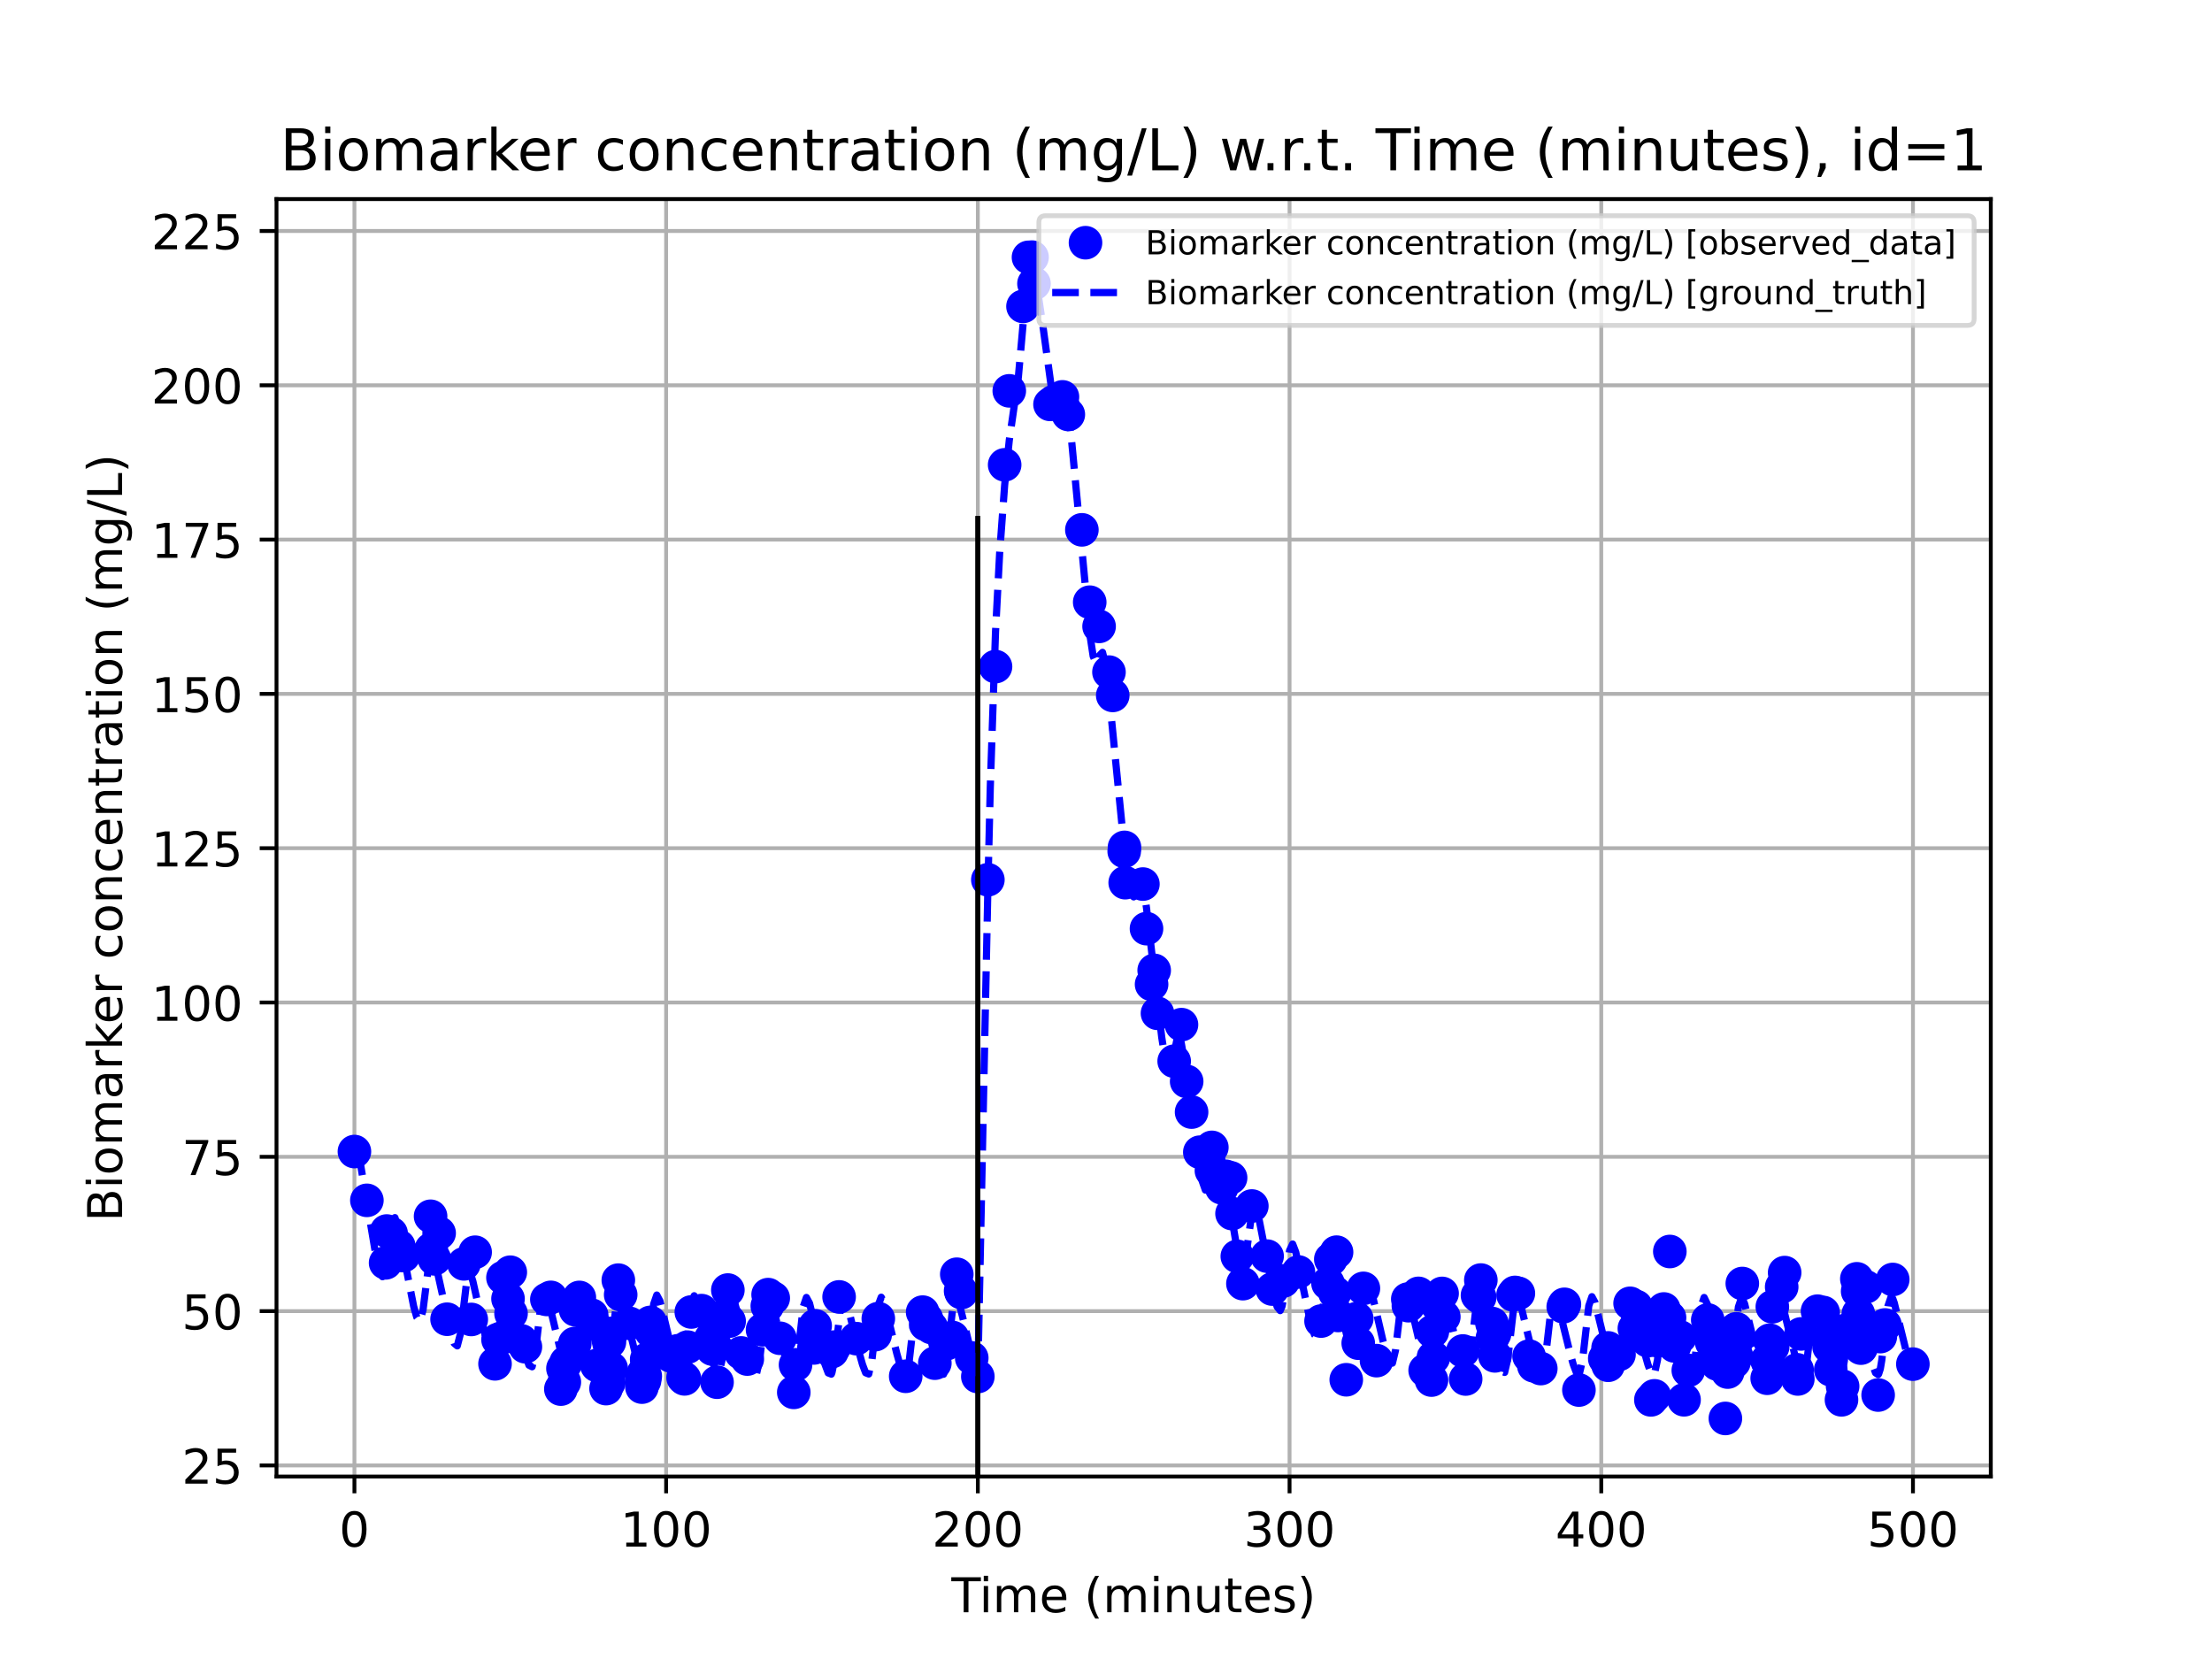 <?xml version="1.0" encoding="utf-8" standalone="no"?>
<!DOCTYPE svg PUBLIC "-//W3C//DTD SVG 1.1//EN"
  "http://www.w3.org/Graphics/SVG/1.1/DTD/svg11.dtd">
<!-- Created with matplotlib (https://matplotlib.org/) -->
<svg height="345.6pt" version="1.1" viewBox="0 0 460.8 345.6" width="460.8pt" xmlns="http://www.w3.org/2000/svg" xmlns:xlink="http://www.w3.org/1999/xlink">
 <defs>
  <style type="text/css">*{stroke-linecap:butt;stroke-linejoin:round;}</style>
 </defs>
 <g id="figure_1">
  <g id="patch_1">
   <path d="M 0 345.6 
L 460.8 345.6 
L 460.8 0 
L 0 0 
z
" style="fill:#ffffff;"/>
  </g>
  <g id="axes_1">
   <g id="patch_2">
    <path d="M 57.6 307.584 
L 414.72 307.584 
L 414.72 41.472 
L 57.6 41.472 
z
" style="fill:#ffffff;"/>
   </g>
   <g id="matplotlib.axis_1">
    <g id="xtick_1">
     <g id="line2d_1">
      <path clip-path="url(#p989e427d85)" d="M 73.833 307.584 
L 73.833 41.472 
" style="fill:none;stroke:#b0b0b0;stroke-linecap:square;stroke-width:0.8;"/>
     </g>
     <g id="line2d_2">
      <defs>
       <path d="M 0 0 
L 0 3.5 
" id="m47325b57e3" style="stroke:#000000;stroke-width:0.8;"/>
      </defs>
      <g>
       <use style="stroke:#000000;stroke-width:0.8;" x="73.833" xlink:href="#m47325b57e3" y="307.584"/>
      </g>
     </g>
     <g id="text_1">
      <!-- 0 -->
      <g transform="translate(70.651 322.182)scale(0.1 -0.1)">
       <defs>
        <path d="M 31.781 66.406 
Q 24.172 66.406 20.328 58.906 
Q 16.5 51.422 16.5 36.375 
Q 16.5 21.391 20.328 13.891 
Q 24.172 6.391 31.781 6.391 
Q 39.453 6.391 43.281 13.891 
Q 47.125 21.391 47.125 36.375 
Q 47.125 51.422 43.281 58.906 
Q 39.453 66.406 31.781 66.406 
z
M 31.781 74.219 
Q 44.047 74.219 50.516 64.516 
Q 56.984 54.828 56.984 36.375 
Q 56.984 17.969 50.516 8.266 
Q 44.047 -1.422 31.781 -1.422 
Q 19.531 -1.422 13.062 8.266 
Q 6.594 17.969 6.594 36.375 
Q 6.594 54.828 13.062 64.516 
Q 19.531 74.219 31.781 74.219 
z
" id="DejaVuSans-48"/>
       </defs>
       <use xlink:href="#DejaVuSans-48"/>
      </g>
     </g>
    </g>
    <g id="xtick_2">
     <g id="line2d_3">
      <path clip-path="url(#p989e427d85)" d="M 138.767 307.584 
L 138.767 41.472 
" style="fill:none;stroke:#b0b0b0;stroke-linecap:square;stroke-width:0.8;"/>
     </g>
     <g id="line2d_4">
      <g>
       <use style="stroke:#000000;stroke-width:0.8;" x="138.767" xlink:href="#m47325b57e3" y="307.584"/>
      </g>
     </g>
     <g id="text_2">
      <!-- 100 -->
      <g transform="translate(129.223 322.182)scale(0.1 -0.1)">
       <defs>
        <path d="M 12.406 8.297 
L 28.516 8.297 
L 28.516 63.922 
L 10.984 60.406 
L 10.984 69.391 
L 28.422 72.906 
L 38.281 72.906 
L 38.281 8.297 
L 54.391 8.297 
L 54.391 0 
L 12.406 0 
z
" id="DejaVuSans-49"/>
       </defs>
       <use xlink:href="#DejaVuSans-49"/>
       <use x="63.623" xlink:href="#DejaVuSans-48"/>
       <use x="127.246" xlink:href="#DejaVuSans-48"/>
      </g>
     </g>
    </g>
    <g id="xtick_3">
     <g id="line2d_5">
      <path clip-path="url(#p989e427d85)" d="M 203.701 307.584 
L 203.701 41.472 
" style="fill:none;stroke:#b0b0b0;stroke-linecap:square;stroke-width:0.8;"/>
     </g>
     <g id="line2d_6">
      <g>
       <use style="stroke:#000000;stroke-width:0.8;" x="203.701" xlink:href="#m47325b57e3" y="307.584"/>
      </g>
     </g>
     <g id="text_3">
      <!-- 200 -->
      <g transform="translate(194.158 322.182)scale(0.1 -0.1)">
       <defs>
        <path d="M 19.188 8.297 
L 53.609 8.297 
L 53.609 0 
L 7.328 0 
L 7.328 8.297 
Q 12.938 14.109 22.625 23.891 
Q 32.328 33.688 34.812 36.531 
Q 39.547 41.844 41.422 45.531 
Q 43.312 49.219 43.312 52.781 
Q 43.312 58.594 39.234 62.25 
Q 35.156 65.922 28.609 65.922 
Q 23.969 65.922 18.812 64.312 
Q 13.672 62.703 7.812 59.422 
L 7.812 69.391 
Q 13.766 71.781 18.938 73 
Q 24.125 74.219 28.422 74.219 
Q 39.75 74.219 46.484 68.547 
Q 53.219 62.891 53.219 53.422 
Q 53.219 48.922 51.531 44.891 
Q 49.859 40.875 45.406 35.406 
Q 44.188 33.984 37.641 27.219 
Q 31.109 20.453 19.188 8.297 
z
" id="DejaVuSans-50"/>
       </defs>
       <use xlink:href="#DejaVuSans-50"/>
       <use x="63.623" xlink:href="#DejaVuSans-48"/>
       <use x="127.246" xlink:href="#DejaVuSans-48"/>
      </g>
     </g>
    </g>
    <g id="xtick_4">
     <g id="line2d_7">
      <path clip-path="url(#p989e427d85)" d="M 268.636 307.584 
L 268.636 41.472 
" style="fill:none;stroke:#b0b0b0;stroke-linecap:square;stroke-width:0.8;"/>
     </g>
     <g id="line2d_8">
      <g>
       <use style="stroke:#000000;stroke-width:0.8;" x="268.636" xlink:href="#m47325b57e3" y="307.584"/>
      </g>
     </g>
     <g id="text_4">
      <!-- 300 -->
      <g transform="translate(259.092 322.182)scale(0.1 -0.1)">
       <defs>
        <path d="M 40.578 39.312 
Q 47.656 37.797 51.625 33 
Q 55.609 28.219 55.609 21.188 
Q 55.609 10.406 48.188 4.484 
Q 40.766 -1.422 27.094 -1.422 
Q 22.516 -1.422 17.656 -0.516 
Q 12.797 0.391 7.625 2.203 
L 7.625 11.719 
Q 11.719 9.328 16.594 8.109 
Q 21.484 6.891 26.812 6.891 
Q 36.078 6.891 40.938 10.547 
Q 45.797 14.203 45.797 21.188 
Q 45.797 27.641 41.281 31.266 
Q 36.766 34.906 28.719 34.906 
L 20.219 34.906 
L 20.219 43.016 
L 29.109 43.016 
Q 36.375 43.016 40.234 45.922 
Q 44.094 48.828 44.094 54.297 
Q 44.094 59.906 40.109 62.906 
Q 36.141 65.922 28.719 65.922 
Q 24.656 65.922 20.016 65.031 
Q 15.375 64.156 9.812 62.312 
L 9.812 71.094 
Q 15.438 72.656 20.344 73.438 
Q 25.25 74.219 29.594 74.219 
Q 40.828 74.219 47.359 69.109 
Q 53.906 64.016 53.906 55.328 
Q 53.906 49.266 50.438 45.094 
Q 46.969 40.922 40.578 39.312 
z
" id="DejaVuSans-51"/>
       </defs>
       <use xlink:href="#DejaVuSans-51"/>
       <use x="63.623" xlink:href="#DejaVuSans-48"/>
       <use x="127.246" xlink:href="#DejaVuSans-48"/>
      </g>
     </g>
    </g>
    <g id="xtick_5">
     <g id="line2d_9">
      <path clip-path="url(#p989e427d85)" d="M 333.57 307.584 
L 333.57 41.472 
" style="fill:none;stroke:#b0b0b0;stroke-linecap:square;stroke-width:0.8;"/>
     </g>
     <g id="line2d_10">
      <g>
       <use style="stroke:#000000;stroke-width:0.8;" x="333.57" xlink:href="#m47325b57e3" y="307.584"/>
      </g>
     </g>
     <g id="text_5">
      <!-- 400 -->
      <g transform="translate(324.026 322.182)scale(0.1 -0.1)">
       <defs>
        <path d="M 37.797 64.312 
L 12.891 25.391 
L 37.797 25.391 
z
M 35.203 72.906 
L 47.609 72.906 
L 47.609 25.391 
L 58.016 25.391 
L 58.016 17.188 
L 47.609 17.188 
L 47.609 0 
L 37.797 0 
L 37.797 17.188 
L 4.891 17.188 
L 4.891 26.703 
z
" id="DejaVuSans-52"/>
       </defs>
       <use xlink:href="#DejaVuSans-52"/>
       <use x="63.623" xlink:href="#DejaVuSans-48"/>
       <use x="127.246" xlink:href="#DejaVuSans-48"/>
      </g>
     </g>
    </g>
    <g id="xtick_6">
     <g id="line2d_11">
      <path clip-path="url(#p989e427d85)" d="M 398.504 307.584 
L 398.504 41.472 
" style="fill:none;stroke:#b0b0b0;stroke-linecap:square;stroke-width:0.8;"/>
     </g>
     <g id="line2d_12">
      <g>
       <use style="stroke:#000000;stroke-width:0.8;" x="398.504" xlink:href="#m47325b57e3" y="307.584"/>
      </g>
     </g>
     <g id="text_6">
      <!-- 500 -->
      <g transform="translate(388.961 322.182)scale(0.1 -0.1)">
       <defs>
        <path d="M 10.797 72.906 
L 49.516 72.906 
L 49.516 64.594 
L 19.828 64.594 
L 19.828 46.734 
Q 21.969 47.469 24.109 47.828 
Q 26.266 48.188 28.422 48.188 
Q 40.625 48.188 47.75 41.5 
Q 54.891 34.812 54.891 23.391 
Q 54.891 11.625 47.562 5.094 
Q 40.234 -1.422 26.906 -1.422 
Q 22.312 -1.422 17.547 -0.641 
Q 12.797 0.141 7.719 1.703 
L 7.719 11.625 
Q 12.109 9.234 16.797 8.062 
Q 21.484 6.891 26.703 6.891 
Q 35.156 6.891 40.078 11.328 
Q 45.016 15.766 45.016 23.391 
Q 45.016 31 40.078 35.438 
Q 35.156 39.891 26.703 39.891 
Q 22.75 39.891 18.812 39.016 
Q 14.891 38.141 10.797 36.281 
z
" id="DejaVuSans-53"/>
       </defs>
       <use xlink:href="#DejaVuSans-53"/>
       <use x="63.623" xlink:href="#DejaVuSans-48"/>
       <use x="127.246" xlink:href="#DejaVuSans-48"/>
      </g>
     </g>
    </g>
    <g id="text_7">
     <!-- Time (minutes) -->
     <g transform="translate(198.197 335.861)scale(0.1 -0.1)">
      <defs>
       <path d="M -0.297 72.906 
L 61.375 72.906 
L 61.375 64.594 
L 35.5 64.594 
L 35.5 0 
L 25.594 0 
L 25.594 64.594 
L -0.297 64.594 
z
" id="DejaVuSans-84"/>
       <path d="M 9.422 54.688 
L 18.406 54.688 
L 18.406 0 
L 9.422 0 
z
M 9.422 75.984 
L 18.406 75.984 
L 18.406 64.594 
L 9.422 64.594 
z
" id="DejaVuSans-105"/>
       <path d="M 52 44.188 
Q 55.375 50.25 60.062 53.125 
Q 64.75 56 71.094 56 
Q 79.641 56 84.281 50.016 
Q 88.922 44.047 88.922 33.016 
L 88.922 0 
L 79.891 0 
L 79.891 32.719 
Q 79.891 40.578 77.094 44.375 
Q 74.312 48.188 68.609 48.188 
Q 61.625 48.188 57.562 43.547 
Q 53.516 38.922 53.516 30.906 
L 53.516 0 
L 44.484 0 
L 44.484 32.719 
Q 44.484 40.625 41.703 44.406 
Q 38.922 48.188 33.109 48.188 
Q 26.219 48.188 22.156 43.531 
Q 18.109 38.875 18.109 30.906 
L 18.109 0 
L 9.078 0 
L 9.078 54.688 
L 18.109 54.688 
L 18.109 46.188 
Q 21.188 51.219 25.484 53.609 
Q 29.781 56 35.688 56 
Q 41.656 56 45.828 52.969 
Q 50 49.953 52 44.188 
z
" id="DejaVuSans-109"/>
       <path d="M 56.203 29.594 
L 56.203 25.203 
L 14.891 25.203 
Q 15.484 15.922 20.484 11.062 
Q 25.484 6.203 34.422 6.203 
Q 39.594 6.203 44.453 7.469 
Q 49.312 8.734 54.109 11.281 
L 54.109 2.781 
Q 49.266 0.734 44.188 -0.344 
Q 39.109 -1.422 33.891 -1.422 
Q 20.797 -1.422 13.156 6.188 
Q 5.516 13.812 5.516 26.812 
Q 5.516 40.234 12.766 48.109 
Q 20.016 56 32.328 56 
Q 43.359 56 49.781 48.891 
Q 56.203 41.797 56.203 29.594 
z
M 47.219 32.234 
Q 47.125 39.594 43.094 43.984 
Q 39.062 48.391 32.422 48.391 
Q 24.906 48.391 20.391 44.141 
Q 15.875 39.891 15.188 32.172 
z
" id="DejaVuSans-101"/>
       <path id="DejaVuSans-32"/>
       <path d="M 31 75.875 
Q 24.469 64.656 21.281 53.656 
Q 18.109 42.672 18.109 31.391 
Q 18.109 20.125 21.312 9.062 
Q 24.516 -2 31 -13.188 
L 23.188 -13.188 
Q 15.875 -1.703 12.234 9.375 
Q 8.594 20.453 8.594 31.391 
Q 8.594 42.281 12.203 53.312 
Q 15.828 64.359 23.188 75.875 
z
" id="DejaVuSans-40"/>
       <path d="M 54.891 33.016 
L 54.891 0 
L 45.906 0 
L 45.906 32.719 
Q 45.906 40.484 42.875 44.328 
Q 39.844 48.188 33.797 48.188 
Q 26.516 48.188 22.312 43.547 
Q 18.109 38.922 18.109 30.906 
L 18.109 0 
L 9.078 0 
L 9.078 54.688 
L 18.109 54.688 
L 18.109 46.188 
Q 21.344 51.125 25.703 53.562 
Q 30.078 56 35.797 56 
Q 45.219 56 50.047 50.172 
Q 54.891 44.344 54.891 33.016 
z
" id="DejaVuSans-110"/>
       <path d="M 8.5 21.578 
L 8.5 54.688 
L 17.484 54.688 
L 17.484 21.922 
Q 17.484 14.156 20.5 10.266 
Q 23.531 6.391 29.594 6.391 
Q 36.859 6.391 41.078 11.031 
Q 45.312 15.672 45.312 23.688 
L 45.312 54.688 
L 54.297 54.688 
L 54.297 0 
L 45.312 0 
L 45.312 8.406 
Q 42.047 3.422 37.719 1 
Q 33.406 -1.422 27.688 -1.422 
Q 18.266 -1.422 13.375 4.438 
Q 8.5 10.297 8.5 21.578 
z
M 31.109 56 
z
" id="DejaVuSans-117"/>
       <path d="M 18.312 70.219 
L 18.312 54.688 
L 36.812 54.688 
L 36.812 47.703 
L 18.312 47.703 
L 18.312 18.016 
Q 18.312 11.328 20.141 9.422 
Q 21.969 7.516 27.594 7.516 
L 36.812 7.516 
L 36.812 0 
L 27.594 0 
Q 17.188 0 13.234 3.875 
Q 9.281 7.766 9.281 18.016 
L 9.281 47.703 
L 2.688 47.703 
L 2.688 54.688 
L 9.281 54.688 
L 9.281 70.219 
z
" id="DejaVuSans-116"/>
       <path d="M 44.281 53.078 
L 44.281 44.578 
Q 40.484 46.531 36.375 47.5 
Q 32.281 48.484 27.875 48.484 
Q 21.188 48.484 17.844 46.438 
Q 14.5 44.391 14.5 40.281 
Q 14.5 37.156 16.891 35.375 
Q 19.281 33.594 26.516 31.984 
L 29.594 31.297 
Q 39.156 29.25 43.188 25.516 
Q 47.219 21.781 47.219 15.094 
Q 47.219 7.469 41.188 3.016 
Q 35.156 -1.422 24.609 -1.422 
Q 20.219 -1.422 15.453 -0.562 
Q 10.688 0.297 5.422 2 
L 5.422 11.281 
Q 10.406 8.688 15.234 7.391 
Q 20.062 6.109 24.812 6.109 
Q 31.156 6.109 34.562 8.281 
Q 37.984 10.453 37.984 14.406 
Q 37.984 18.062 35.516 20.016 
Q 33.062 21.969 24.703 23.781 
L 21.578 24.516 
Q 13.234 26.266 9.516 29.906 
Q 5.812 33.547 5.812 39.891 
Q 5.812 47.609 11.281 51.797 
Q 16.75 56 26.812 56 
Q 31.781 56 36.172 55.266 
Q 40.578 54.547 44.281 53.078 
z
" id="DejaVuSans-115"/>
       <path d="M 8.016 75.875 
L 15.828 75.875 
Q 23.141 64.359 26.781 53.312 
Q 30.422 42.281 30.422 31.391 
Q 30.422 20.453 26.781 9.375 
Q 23.141 -1.703 15.828 -13.188 
L 8.016 -13.188 
Q 14.5 -2 17.703 9.062 
Q 20.906 20.125 20.906 31.391 
Q 20.906 42.672 17.703 53.656 
Q 14.5 64.656 8.016 75.875 
z
" id="DejaVuSans-41"/>
      </defs>
      <use xlink:href="#DejaVuSans-84"/>
      <use x="57.959" xlink:href="#DejaVuSans-105"/>
      <use x="85.742" xlink:href="#DejaVuSans-109"/>
      <use x="183.154" xlink:href="#DejaVuSans-101"/>
      <use x="244.678" xlink:href="#DejaVuSans-32"/>
      <use x="276.465" xlink:href="#DejaVuSans-40"/>
      <use x="315.479" xlink:href="#DejaVuSans-109"/>
      <use x="412.891" xlink:href="#DejaVuSans-105"/>
      <use x="440.674" xlink:href="#DejaVuSans-110"/>
      <use x="504.053" xlink:href="#DejaVuSans-117"/>
      <use x="567.432" xlink:href="#DejaVuSans-116"/>
      <use x="606.641" xlink:href="#DejaVuSans-101"/>
      <use x="668.164" xlink:href="#DejaVuSans-115"/>
      <use x="720.264" xlink:href="#DejaVuSans-41"/>
     </g>
    </g>
   </g>
   <g id="matplotlib.axis_2">
    <g id="ytick_1">
     <g id="line2d_13">
      <path clip-path="url(#p989e427d85)" d="M 57.6 305.273 
L 414.72 305.273 
" style="fill:none;stroke:#b0b0b0;stroke-linecap:square;stroke-width:0.8;"/>
     </g>
     <g id="line2d_14">
      <defs>
       <path d="M 0 0 
L -3.5 0 
" id="m7df90c0b01" style="stroke:#000000;stroke-width:0.8;"/>
      </defs>
      <g>
       <use style="stroke:#000000;stroke-width:0.8;" x="57.6" xlink:href="#m7df90c0b01" y="305.273"/>
      </g>
     </g>
     <g id="text_8">
      <!-- 25 -->
      <g transform="translate(37.875 309.072)scale(0.1 -0.1)">
       <use xlink:href="#DejaVuSans-50"/>
       <use x="63.623" xlink:href="#DejaVuSans-53"/>
      </g>
     </g>
    </g>
    <g id="ytick_2">
     <g id="line2d_15">
      <path clip-path="url(#p989e427d85)" d="M 57.6 273.129 
L 414.72 273.129 
" style="fill:none;stroke:#b0b0b0;stroke-linecap:square;stroke-width:0.8;"/>
     </g>
     <g id="line2d_16">
      <g>
       <use style="stroke:#000000;stroke-width:0.8;" x="57.6" xlink:href="#m7df90c0b01" y="273.129"/>
      </g>
     </g>
     <g id="text_9">
      <!-- 50 -->
      <g transform="translate(37.875 276.928)scale(0.1 -0.1)">
       <use xlink:href="#DejaVuSans-53"/>
       <use x="63.623" xlink:href="#DejaVuSans-48"/>
      </g>
     </g>
    </g>
    <g id="ytick_3">
     <g id="line2d_17">
      <path clip-path="url(#p989e427d85)" d="M 57.6 240.985 
L 414.72 240.985 
" style="fill:none;stroke:#b0b0b0;stroke-linecap:square;stroke-width:0.8;"/>
     </g>
     <g id="line2d_18">
      <g>
       <use style="stroke:#000000;stroke-width:0.8;" x="57.6" xlink:href="#m7df90c0b01" y="240.985"/>
      </g>
     </g>
     <g id="text_10">
      <!-- 75 -->
      <g transform="translate(37.875 244.784)scale(0.1 -0.1)">
       <defs>
        <path d="M 8.203 72.906 
L 55.078 72.906 
L 55.078 68.703 
L 28.609 0 
L 18.312 0 
L 43.219 64.594 
L 8.203 64.594 
z
" id="DejaVuSans-55"/>
       </defs>
       <use xlink:href="#DejaVuSans-55"/>
       <use x="63.623" xlink:href="#DejaVuSans-53"/>
      </g>
     </g>
    </g>
    <g id="ytick_4">
     <g id="line2d_19">
      <path clip-path="url(#p989e427d85)" d="M 57.6 208.841 
L 414.72 208.841 
" style="fill:none;stroke:#b0b0b0;stroke-linecap:square;stroke-width:0.8;"/>
     </g>
     <g id="line2d_20">
      <g>
       <use style="stroke:#000000;stroke-width:0.8;" x="57.6" xlink:href="#m7df90c0b01" y="208.841"/>
      </g>
     </g>
     <g id="text_11">
      <!-- 100 -->
      <g transform="translate(31.512 212.64)scale(0.1 -0.1)">
       <use xlink:href="#DejaVuSans-49"/>
       <use x="63.623" xlink:href="#DejaVuSans-48"/>
       <use x="127.246" xlink:href="#DejaVuSans-48"/>
      </g>
     </g>
    </g>
    <g id="ytick_5">
     <g id="line2d_21">
      <path clip-path="url(#p989e427d85)" d="M 57.6 176.697 
L 414.72 176.697 
" style="fill:none;stroke:#b0b0b0;stroke-linecap:square;stroke-width:0.8;"/>
     </g>
     <g id="line2d_22">
      <g>
       <use style="stroke:#000000;stroke-width:0.8;" x="57.6" xlink:href="#m7df90c0b01" y="176.697"/>
      </g>
     </g>
     <g id="text_12">
      <!-- 125 -->
      <g transform="translate(31.512 180.496)scale(0.1 -0.1)">
       <use xlink:href="#DejaVuSans-49"/>
       <use x="63.623" xlink:href="#DejaVuSans-50"/>
       <use x="127.246" xlink:href="#DejaVuSans-53"/>
      </g>
     </g>
    </g>
    <g id="ytick_6">
     <g id="line2d_23">
      <path clip-path="url(#p989e427d85)" d="M 57.6 144.553 
L 414.72 144.553 
" style="fill:none;stroke:#b0b0b0;stroke-linecap:square;stroke-width:0.8;"/>
     </g>
     <g id="line2d_24">
      <g>
       <use style="stroke:#000000;stroke-width:0.8;" x="57.6" xlink:href="#m7df90c0b01" y="144.553"/>
      </g>
     </g>
     <g id="text_13">
      <!-- 150 -->
      <g transform="translate(31.512 148.352)scale(0.1 -0.1)">
       <use xlink:href="#DejaVuSans-49"/>
       <use x="63.623" xlink:href="#DejaVuSans-53"/>
       <use x="127.246" xlink:href="#DejaVuSans-48"/>
      </g>
     </g>
    </g>
    <g id="ytick_7">
     <g id="line2d_25">
      <path clip-path="url(#p989e427d85)" d="M 57.6 112.409 
L 414.72 112.409 
" style="fill:none;stroke:#b0b0b0;stroke-linecap:square;stroke-width:0.8;"/>
     </g>
     <g id="line2d_26">
      <g>
       <use style="stroke:#000000;stroke-width:0.8;" x="57.6" xlink:href="#m7df90c0b01" y="112.409"/>
      </g>
     </g>
     <g id="text_14">
      <!-- 175 -->
      <g transform="translate(31.512 116.208)scale(0.1 -0.1)">
       <use xlink:href="#DejaVuSans-49"/>
       <use x="63.623" xlink:href="#DejaVuSans-55"/>
       <use x="127.246" xlink:href="#DejaVuSans-53"/>
      </g>
     </g>
    </g>
    <g id="ytick_8">
     <g id="line2d_27">
      <path clip-path="url(#p989e427d85)" d="M 57.6 80.265 
L 414.72 80.265 
" style="fill:none;stroke:#b0b0b0;stroke-linecap:square;stroke-width:0.8;"/>
     </g>
     <g id="line2d_28">
      <g>
       <use style="stroke:#000000;stroke-width:0.8;" x="57.6" xlink:href="#m7df90c0b01" y="80.265"/>
      </g>
     </g>
     <g id="text_15">
      <!-- 200 -->
      <g transform="translate(31.512 84.064)scale(0.1 -0.1)">
       <use xlink:href="#DejaVuSans-50"/>
       <use x="63.623" xlink:href="#DejaVuSans-48"/>
       <use x="127.246" xlink:href="#DejaVuSans-48"/>
      </g>
     </g>
    </g>
    <g id="ytick_9">
     <g id="line2d_29">
      <path clip-path="url(#p989e427d85)" d="M 57.6 48.12 
L 414.72 48.12 
" style="fill:none;stroke:#b0b0b0;stroke-linecap:square;stroke-width:0.8;"/>
     </g>
     <g id="line2d_30">
      <g>
       <use style="stroke:#000000;stroke-width:0.8;" x="57.6" xlink:href="#m7df90c0b01" y="48.12"/>
      </g>
     </g>
     <g id="text_16">
      <!-- 225 -->
      <g transform="translate(31.512 51.92)scale(0.1 -0.1)">
       <use xlink:href="#DejaVuSans-50"/>
       <use x="63.623" xlink:href="#DejaVuSans-50"/>
       <use x="127.246" xlink:href="#DejaVuSans-53"/>
      </g>
     </g>
    </g>
    <g id="text_17">
     <!-- Biomarker concentration (mg/L) -->
     <g transform="translate(25.433 254.466)rotate(-90)scale(0.1 -0.1)">
      <defs>
       <path d="M 19.672 34.812 
L 19.672 8.109 
L 35.5 8.109 
Q 43.453 8.109 47.281 11.406 
Q 51.125 14.703 51.125 21.484 
Q 51.125 28.328 47.281 31.562 
Q 43.453 34.812 35.5 34.812 
z
M 19.672 64.797 
L 19.672 42.828 
L 34.281 42.828 
Q 41.5 42.828 45.031 45.531 
Q 48.578 48.25 48.578 53.812 
Q 48.578 59.328 45.031 62.062 
Q 41.5 64.797 34.281 64.797 
z
M 9.812 72.906 
L 35.016 72.906 
Q 46.297 72.906 52.391 68.219 
Q 58.5 63.531 58.5 54.891 
Q 58.5 48.188 55.375 44.234 
Q 52.25 40.281 46.188 39.312 
Q 53.469 37.75 57.5 32.781 
Q 61.531 27.828 61.531 20.406 
Q 61.531 10.641 54.891 5.312 
Q 48.25 0 35.984 0 
L 9.812 0 
z
" id="DejaVuSans-66"/>
       <path d="M 30.609 48.391 
Q 23.391 48.391 19.188 42.75 
Q 14.984 37.109 14.984 27.297 
Q 14.984 17.484 19.156 11.844 
Q 23.344 6.203 30.609 6.203 
Q 37.797 6.203 41.984 11.859 
Q 46.188 17.531 46.188 27.297 
Q 46.188 37.016 41.984 42.703 
Q 37.797 48.391 30.609 48.391 
z
M 30.609 56 
Q 42.328 56 49.016 48.375 
Q 55.719 40.766 55.719 27.297 
Q 55.719 13.875 49.016 6.219 
Q 42.328 -1.422 30.609 -1.422 
Q 18.844 -1.422 12.172 6.219 
Q 5.516 13.875 5.516 27.297 
Q 5.516 40.766 12.172 48.375 
Q 18.844 56 30.609 56 
z
" id="DejaVuSans-111"/>
       <path d="M 34.281 27.484 
Q 23.391 27.484 19.188 25 
Q 14.984 22.516 14.984 16.5 
Q 14.984 11.719 18.141 8.906 
Q 21.297 6.109 26.703 6.109 
Q 34.188 6.109 38.703 11.406 
Q 43.219 16.703 43.219 25.484 
L 43.219 27.484 
z
M 52.203 31.203 
L 52.203 0 
L 43.219 0 
L 43.219 8.297 
Q 40.141 3.328 35.547 0.953 
Q 30.953 -1.422 24.312 -1.422 
Q 15.922 -1.422 10.953 3.297 
Q 6 8.016 6 15.922 
Q 6 25.141 12.172 29.828 
Q 18.359 34.516 30.609 34.516 
L 43.219 34.516 
L 43.219 35.406 
Q 43.219 41.609 39.141 45 
Q 35.062 48.391 27.688 48.391 
Q 23 48.391 18.547 47.266 
Q 14.109 46.141 10.016 43.891 
L 10.016 52.203 
Q 14.938 54.109 19.578 55.047 
Q 24.219 56 28.609 56 
Q 40.484 56 46.344 49.844 
Q 52.203 43.703 52.203 31.203 
z
" id="DejaVuSans-97"/>
       <path d="M 41.109 46.297 
Q 39.594 47.172 37.812 47.578 
Q 36.031 48 33.891 48 
Q 26.266 48 22.188 43.047 
Q 18.109 38.094 18.109 28.812 
L 18.109 0 
L 9.078 0 
L 9.078 54.688 
L 18.109 54.688 
L 18.109 46.188 
Q 20.953 51.172 25.484 53.578 
Q 30.031 56 36.531 56 
Q 37.453 56 38.578 55.875 
Q 39.703 55.766 41.062 55.516 
z
" id="DejaVuSans-114"/>
       <path d="M 9.078 75.984 
L 18.109 75.984 
L 18.109 31.109 
L 44.922 54.688 
L 56.391 54.688 
L 27.391 29.109 
L 57.625 0 
L 45.906 0 
L 18.109 26.703 
L 18.109 0 
L 9.078 0 
z
" id="DejaVuSans-107"/>
       <path d="M 48.781 52.594 
L 48.781 44.188 
Q 44.969 46.297 41.141 47.344 
Q 37.312 48.391 33.406 48.391 
Q 24.656 48.391 19.812 42.844 
Q 14.984 37.312 14.984 27.297 
Q 14.984 17.281 19.812 11.734 
Q 24.656 6.203 33.406 6.203 
Q 37.312 6.203 41.141 7.25 
Q 44.969 8.297 48.781 10.406 
L 48.781 2.094 
Q 45.016 0.344 40.984 -0.531 
Q 36.969 -1.422 32.422 -1.422 
Q 20.062 -1.422 12.781 6.344 
Q 5.516 14.109 5.516 27.297 
Q 5.516 40.672 12.859 48.328 
Q 20.219 56 33.016 56 
Q 37.156 56 41.109 55.141 
Q 45.062 54.297 48.781 52.594 
z
" id="DejaVuSans-99"/>
       <path d="M 45.406 27.984 
Q 45.406 37.75 41.375 43.109 
Q 37.359 48.484 30.078 48.484 
Q 22.859 48.484 18.828 43.109 
Q 14.797 37.75 14.797 27.984 
Q 14.797 18.266 18.828 12.891 
Q 22.859 7.516 30.078 7.516 
Q 37.359 7.516 41.375 12.891 
Q 45.406 18.266 45.406 27.984 
z
M 54.391 6.781 
Q 54.391 -7.172 48.188 -13.984 
Q 42 -20.797 29.203 -20.797 
Q 24.469 -20.797 20.266 -20.094 
Q 16.062 -19.391 12.109 -17.922 
L 12.109 -9.188 
Q 16.062 -11.328 19.922 -12.344 
Q 23.781 -13.375 27.781 -13.375 
Q 36.625 -13.375 41.016 -8.766 
Q 45.406 -4.156 45.406 5.172 
L 45.406 9.625 
Q 42.625 4.781 38.281 2.391 
Q 33.938 0 27.875 0 
Q 17.828 0 11.672 7.656 
Q 5.516 15.328 5.516 27.984 
Q 5.516 40.672 11.672 48.328 
Q 17.828 56 27.875 56 
Q 33.938 56 38.281 53.609 
Q 42.625 51.219 45.406 46.391 
L 45.406 54.688 
L 54.391 54.688 
z
" id="DejaVuSans-103"/>
       <path d="M 25.391 72.906 
L 33.688 72.906 
L 8.297 -9.281 
L 0 -9.281 
z
" id="DejaVuSans-47"/>
       <path d="M 9.812 72.906 
L 19.672 72.906 
L 19.672 8.297 
L 55.172 8.297 
L 55.172 0 
L 9.812 0 
z
" id="DejaVuSans-76"/>
      </defs>
      <use xlink:href="#DejaVuSans-66"/>
      <use x="68.604" xlink:href="#DejaVuSans-105"/>
      <use x="96.387" xlink:href="#DejaVuSans-111"/>
      <use x="157.568" xlink:href="#DejaVuSans-109"/>
      <use x="254.98" xlink:href="#DejaVuSans-97"/>
      <use x="316.26" xlink:href="#DejaVuSans-114"/>
      <use x="357.373" xlink:href="#DejaVuSans-107"/>
      <use x="411.658" xlink:href="#DejaVuSans-101"/>
      <use x="473.182" xlink:href="#DejaVuSans-114"/>
      <use x="514.295" xlink:href="#DejaVuSans-32"/>
      <use x="546.082" xlink:href="#DejaVuSans-99"/>
      <use x="601.062" xlink:href="#DejaVuSans-111"/>
      <use x="662.244" xlink:href="#DejaVuSans-110"/>
      <use x="725.623" xlink:href="#DejaVuSans-99"/>
      <use x="780.604" xlink:href="#DejaVuSans-101"/>
      <use x="842.127" xlink:href="#DejaVuSans-110"/>
      <use x="905.506" xlink:href="#DejaVuSans-116"/>
      <use x="944.715" xlink:href="#DejaVuSans-114"/>
      <use x="985.828" xlink:href="#DejaVuSans-97"/>
      <use x="1047.107" xlink:href="#DejaVuSans-116"/>
      <use x="1086.316" xlink:href="#DejaVuSans-105"/>
      <use x="1114.1" xlink:href="#DejaVuSans-111"/>
      <use x="1175.281" xlink:href="#DejaVuSans-110"/>
      <use x="1238.66" xlink:href="#DejaVuSans-32"/>
      <use x="1270.447" xlink:href="#DejaVuSans-40"/>
      <use x="1309.461" xlink:href="#DejaVuSans-109"/>
      <use x="1406.873" xlink:href="#DejaVuSans-103"/>
      <use x="1470.35" xlink:href="#DejaVuSans-47"/>
      <use x="1504.041" xlink:href="#DejaVuSans-76"/>
      <use x="1559.754" xlink:href="#DejaVuSans-41"/>
     </g>
    </g>
   </g>
   <g id="line2d_31">
    <defs>
     <path d="M 0 3 
C 0.796 3 1.559 2.684 2.121 2.121 
C 2.684 1.559 3 0.796 3 0 
C 3 -0.796 2.684 -1.559 2.121 -2.121 
C 1.559 -2.684 0.796 -3 0 -3 
C -0.796 -3 -1.559 -2.684 -2.121 -2.121 
C -2.684 -1.559 -3 -0.796 -3 0 
C -3 0.796 -2.684 1.559 -2.121 2.121 
C -1.559 2.684 -0.796 3 0 3 
z
" id="m56d9ac4f71" style="stroke:#0000ff;"/>
    </defs>
    <g clip-path="url(#p989e427d85)">
     <use style="fill:#0000ff;stroke:#0000ff;" x="73.833" xlink:href="#m56d9ac4f71" y="239.888"/>
     <use style="fill:#0000ff;stroke:#0000ff;" x="76.428" xlink:href="#m56d9ac4f71" y="250.054"/>
     <use style="fill:#0000ff;stroke:#0000ff;" x="80.329" xlink:href="#m56d9ac4f71" y="263.075"/>
     <use style="fill:#0000ff;stroke:#0000ff;" x="80.558" xlink:href="#m56d9ac4f71" y="256.446"/>
     <use style="fill:#0000ff;stroke:#0000ff;" x="81.481" xlink:href="#m56d9ac4f71" y="256.952"/>
     <use style="fill:#0000ff;stroke:#0000ff;" x="83.08" xlink:href="#m56d9ac4f71" y="259.6"/>
     <use style="fill:#0000ff;stroke:#0000ff;" x="84.037" xlink:href="#m56d9ac4f71" y="261.532"/>
     <use style="fill:#0000ff;stroke:#0000ff;" x="84.063" xlink:href="#m56d9ac4f71" y="261.555"/>
     <use style="fill:#0000ff;stroke:#0000ff;" x="89.698" xlink:href="#m56d9ac4f71" y="253.373"/>
     <use style="fill:#0000ff;stroke:#0000ff;" x="89.847" xlink:href="#m56d9ac4f71" y="260.222"/>
     <use style="fill:#0000ff;stroke:#0000ff;" x="90.501" xlink:href="#m56d9ac4f71" y="262.246"/>
     <use style="fill:#0000ff;stroke:#0000ff;" x="91.479" xlink:href="#m56d9ac4f71" y="256.881"/>
     <use style="fill:#0000ff;stroke:#0000ff;" x="93.134" xlink:href="#m56d9ac4f71" y="274.819"/>
     <use style="fill:#0000ff;stroke:#0000ff;" x="96.648" xlink:href="#m56d9ac4f71" y="263.286"/>
     <use style="fill:#0000ff;stroke:#0000ff;" x="98.172" xlink:href="#m56d9ac4f71" y="274.867"/>
     <use style="fill:#0000ff;stroke:#0000ff;" x="98.98" xlink:href="#m56d9ac4f71" y="260.862"/>
     <use style="fill:#0000ff;stroke:#0000ff;" x="103.123" xlink:href="#m56d9ac4f71" y="284.111"/>
     <use style="fill:#0000ff;stroke:#0000ff;" x="103.745" xlink:href="#m56d9ac4f71" y="279.047"/>
     <use style="fill:#0000ff;stroke:#0000ff;" x="104.637" xlink:href="#m56d9ac4f71" y="278.685"/>
     <use style="fill:#0000ff;stroke:#0000ff;" x="104.776" xlink:href="#m56d9ac4f71" y="266.155"/>
     <use style="fill:#0000ff;stroke:#0000ff;" x="105.831" xlink:href="#m56d9ac4f71" y="270.552"/>
     <use style="fill:#0000ff;stroke:#0000ff;" x="106.303" xlink:href="#m56d9ac4f71" y="265.029"/>
     <use style="fill:#0000ff;stroke:#0000ff;" x="106.46" xlink:href="#m56d9ac4f71" y="273.624"/>
     <use style="fill:#0000ff;stroke:#0000ff;" x="108.583" xlink:href="#m56d9ac4f71" y="279.323"/>
     <use style="fill:#0000ff;stroke:#0000ff;" x="109.451" xlink:href="#m56d9ac4f71" y="280.556"/>
     <use style="fill:#0000ff;stroke:#0000ff;" x="113.923" xlink:href="#m56d9ac4f71" y="270.696"/>
     <use style="fill:#0000ff;stroke:#0000ff;" x="114.735" xlink:href="#m56d9ac4f71" y="270.267"/>
     <use style="fill:#0000ff;stroke:#0000ff;" x="116.838" xlink:href="#m56d9ac4f71" y="289.376"/>
     <use style="fill:#0000ff;stroke:#0000ff;" x="117.275" xlink:href="#m56d9ac4f71" y="285.07"/>
     <use style="fill:#0000ff;stroke:#0000ff;" x="117.563" xlink:href="#m56d9ac4f71" y="287.916"/>
     <use style="fill:#0000ff;stroke:#0000ff;" x="117.928" xlink:href="#m56d9ac4f71" y="283.809"/>
     <use style="fill:#0000ff;stroke:#0000ff;" x="119.738" xlink:href="#m56d9ac4f71" y="279.88"/>
     <use style="fill:#0000ff;stroke:#0000ff;" x="119.902" xlink:href="#m56d9ac4f71" y="272.859"/>
     <use style="fill:#0000ff;stroke:#0000ff;" x="120.688" xlink:href="#m56d9ac4f71" y="270.279"/>
     <use style="fill:#0000ff;stroke:#0000ff;" x="122.197" xlink:href="#m56d9ac4f71" y="273.725"/>
     <use style="fill:#0000ff;stroke:#0000ff;" x="123.256" xlink:href="#m56d9ac4f71" y="273.982"/>
     <use style="fill:#0000ff;stroke:#0000ff;" x="123.58" xlink:href="#m56d9ac4f71" y="275.664"/>
     <use style="fill:#0000ff;stroke:#0000ff;" x="124.362" xlink:href="#m56d9ac4f71" y="284.453"/>
     <use style="fill:#0000ff;stroke:#0000ff;" x="126.25" xlink:href="#m56d9ac4f71" y="289.271"/>
     <use style="fill:#0000ff;stroke:#0000ff;" x="126.823" xlink:href="#m56d9ac4f71" y="288.039"/>
     <use style="fill:#0000ff;stroke:#0000ff;" x="126.958" xlink:href="#m56d9ac4f71" y="279.55"/>
     <use style="fill:#0000ff;stroke:#0000ff;" x="127.273" xlink:href="#m56d9ac4f71" y="277.779"/>
     <use style="fill:#0000ff;stroke:#0000ff;" x="127.323" xlink:href="#m56d9ac4f71" y="285.049"/>
     <use style="fill:#0000ff;stroke:#0000ff;" x="128.809" xlink:href="#m56d9ac4f71" y="266.676"/>
     <use style="fill:#0000ff;stroke:#0000ff;" x="129.299" xlink:href="#m56d9ac4f71" y="269.714"/>
     <use style="fill:#0000ff;stroke:#0000ff;" x="131.143" xlink:href="#m56d9ac4f71" y="275.681"/>
     <use style="fill:#0000ff;stroke:#0000ff;" x="133.677" xlink:href="#m56d9ac4f71" y="287.125"/>
     <use style="fill:#0000ff;stroke:#0000ff;" x="133.728" xlink:href="#m56d9ac4f71" y="288.962"/>
     <use style="fill:#0000ff;stroke:#0000ff;" x="134.029" xlink:href="#m56d9ac4f71" y="286.085"/>
     <use style="fill:#0000ff;stroke:#0000ff;" x="134.273" xlink:href="#m56d9ac4f71" y="287.603"/>
     <use style="fill:#0000ff;stroke:#0000ff;" x="134.421" xlink:href="#m56d9ac4f71" y="286.668"/>
     <use style="fill:#0000ff;stroke:#0000ff;" x="134.714" xlink:href="#m56d9ac4f71" y="283.189"/>
     <use style="fill:#0000ff;stroke:#0000ff;" x="135.476" xlink:href="#m56d9ac4f71" y="275.482"/>
     <use style="fill:#0000ff;stroke:#0000ff;" x="135.681" xlink:href="#m56d9ac4f71" y="277.428"/>
     <use style="fill:#0000ff;stroke:#0000ff;" x="139.744" xlink:href="#m56d9ac4f71" y="282.461"/>
     <use style="fill:#0000ff;stroke:#0000ff;" x="141.221" xlink:href="#m56d9ac4f71" y="281.391"/>
     <use style="fill:#0000ff;stroke:#0000ff;" x="142.3" xlink:href="#m56d9ac4f71" y="286.981"/>
     <use style="fill:#0000ff;stroke:#0000ff;" x="142.603" xlink:href="#m56d9ac4f71" y="287.244"/>
     <use style="fill:#0000ff;stroke:#0000ff;" x="143.231" xlink:href="#m56d9ac4f71" y="280.634"/>
     <use style="fill:#0000ff;stroke:#0000ff;" x="144.016" xlink:href="#m56d9ac4f71" y="273.31"/>
     <use style="fill:#0000ff;stroke:#0000ff;" x="146.132" xlink:href="#m56d9ac4f71" y="273.026"/>
     <use style="fill:#0000ff;stroke:#0000ff;" x="148.076" xlink:href="#m56d9ac4f71" y="278.838"/>
     <use style="fill:#0000ff;stroke:#0000ff;" x="148.43" xlink:href="#m56d9ac4f71" y="281.048"/>
     <use style="fill:#0000ff;stroke:#0000ff;" x="149.062" xlink:href="#m56d9ac4f71" y="280.547"/>
     <use style="fill:#0000ff;stroke:#0000ff;" x="149.371" xlink:href="#m56d9ac4f71" y="287.939"/>
     <use style="fill:#0000ff;stroke:#0000ff;" x="151.011" xlink:href="#m56d9ac4f71" y="274.082"/>
     <use style="fill:#0000ff;stroke:#0000ff;" x="151.627" xlink:href="#m56d9ac4f71" y="268.74"/>
     <use style="fill:#0000ff;stroke:#0000ff;" x="151.892" xlink:href="#m56d9ac4f71" y="275.22"/>
     <use style="fill:#0000ff;stroke:#0000ff;" x="154.376" xlink:href="#m56d9ac4f71" y="281.838"/>
     <use style="fill:#0000ff;stroke:#0000ff;" x="155.673" xlink:href="#m56d9ac4f71" y="283.117"/>
     <use style="fill:#0000ff;stroke:#0000ff;" x="158.852" xlink:href="#m56d9ac4f71" y="277.012"/>
     <use style="fill:#0000ff;stroke:#0000ff;" x="159.845" xlink:href="#m56d9ac4f71" y="272.051"/>
     <use style="fill:#0000ff;stroke:#0000ff;" x="160.014" xlink:href="#m56d9ac4f71" y="269.694"/>
     <use style="fill:#0000ff;stroke:#0000ff;" x="161.079" xlink:href="#m56d9ac4f71" y="270.415"/>
     <use style="fill:#0000ff;stroke:#0000ff;" x="162.476" xlink:href="#m56d9ac4f71" y="278.786"/>
     <use style="fill:#0000ff;stroke:#0000ff;" x="165.361" xlink:href="#m56d9ac4f71" y="290.056"/>
     <use style="fill:#0000ff;stroke:#0000ff;" x="165.722" xlink:href="#m56d9ac4f71" y="284.314"/>
     <use style="fill:#0000ff;stroke:#0000ff;" x="169.55" xlink:href="#m56d9ac4f71" y="280.8"/>
     <use style="fill:#0000ff;stroke:#0000ff;" x="169.813" xlink:href="#m56d9ac4f71" y="276.176"/>
     <use style="fill:#0000ff;stroke:#0000ff;" x="173.313" xlink:href="#m56d9ac4f71" y="281.562"/>
     <use style="fill:#0000ff;stroke:#0000ff;" x="173.802" xlink:href="#m56d9ac4f71" y="280.622"/>
     <use style="fill:#0000ff;stroke:#0000ff;" x="174.801" xlink:href="#m56d9ac4f71" y="270.172"/>
     <use style="fill:#0000ff;stroke:#0000ff;" x="178.396" xlink:href="#m56d9ac4f71" y="278.865"/>
     <use style="fill:#0000ff;stroke:#0000ff;" x="182.314" xlink:href="#m56d9ac4f71" y="278.033"/>
     <use style="fill:#0000ff;stroke:#0000ff;" x="182.968" xlink:href="#m56d9ac4f71" y="274.691"/>
     <use style="fill:#0000ff;stroke:#0000ff;" x="188.675" xlink:href="#m56d9ac4f71" y="286.705"/>
     <use style="fill:#0000ff;stroke:#0000ff;" x="192.203" xlink:href="#m56d9ac4f71" y="273.34"/>
     <use style="fill:#0000ff;stroke:#0000ff;" x="192.836" xlink:href="#m56d9ac4f71" y="275.896"/>
     <use style="fill:#0000ff;stroke:#0000ff;" x="192.999" xlink:href="#m56d9ac4f71" y="274.73"/>
     <use style="fill:#0000ff;stroke:#0000ff;" x="194.023" xlink:href="#m56d9ac4f71" y="276.548"/>
     <use style="fill:#0000ff;stroke:#0000ff;" x="194.745" xlink:href="#m56d9ac4f71" y="283.972"/>
     <use style="fill:#0000ff;stroke:#0000ff;" x="197.141" xlink:href="#m56d9ac4f71" y="279.933"/>
     <use style="fill:#0000ff;stroke:#0000ff;" x="198.428" xlink:href="#m56d9ac4f71" y="278.625"/>
     <use style="fill:#0000ff;stroke:#0000ff;" x="199.315" xlink:href="#m56d9ac4f71" y="265.449"/>
     <use style="fill:#0000ff;stroke:#0000ff;" x="200.111" xlink:href="#m56d9ac4f71" y="268.915"/>
     <use style="fill:#0000ff;stroke:#0000ff;" x="200.263" xlink:href="#m56d9ac4f71" y="269.262"/>
     <use style="fill:#0000ff;stroke:#0000ff;" x="202.433" xlink:href="#m56d9ac4f71" y="282.887"/>
     <use style="fill:#0000ff;stroke:#0000ff;" x="203.701" xlink:href="#m56d9ac4f71" y="286.76"/>
     <use style="fill:#0000ff;stroke:#0000ff;" x="205.791" xlink:href="#m56d9ac4f71" y="183.274"/>
     <use style="fill:#0000ff;stroke:#0000ff;" x="207.383" xlink:href="#m56d9ac4f71" y="138.867"/>
     <use style="fill:#0000ff;stroke:#0000ff;" x="209.288" xlink:href="#m56d9ac4f71" y="96.831"/>
     <use style="fill:#0000ff;stroke:#0000ff;" x="210.251" xlink:href="#m56d9ac4f71" y="81.422"/>
     <use style="fill:#0000ff;stroke:#0000ff;" x="213.11" xlink:href="#m56d9ac4f71" y="63.833"/>
     <use style="fill:#0000ff;stroke:#0000ff;" x="214.256" xlink:href="#m56d9ac4f71" y="53.609"/>
     <use style="fill:#0000ff;stroke:#0000ff;" x="214.992" xlink:href="#m56d9ac4f71" y="53.568"/>
     <use style="fill:#0000ff;stroke:#0000ff;" x="215.398" xlink:href="#m56d9ac4f71" y="59.083"/>
     <use style="fill:#0000ff;stroke:#0000ff;" x="218.738" xlink:href="#m56d9ac4f71" y="84.239"/>
     <use style="fill:#0000ff;stroke:#0000ff;" x="219.489" xlink:href="#m56d9ac4f71" y="83.662"/>
     <use style="fill:#0000ff;stroke:#0000ff;" x="221.327" xlink:href="#m56d9ac4f71" y="82.677"/>
     <use style="fill:#0000ff;stroke:#0000ff;" x="221.62" xlink:href="#m56d9ac4f71" y="85.019"/>
     <use style="fill:#0000ff;stroke:#0000ff;" x="222.551" xlink:href="#m56d9ac4f71" y="86.34"/>
     <use style="fill:#0000ff;stroke:#0000ff;" x="225.374" xlink:href="#m56d9ac4f71" y="110.376"/>
     <use style="fill:#0000ff;stroke:#0000ff;" x="227.008" xlink:href="#m56d9ac4f71" y="125.45"/>
     <use style="fill:#0000ff;stroke:#0000ff;" x="228.96" xlink:href="#m56d9ac4f71" y="130.491"/>
     <use style="fill:#0000ff;stroke:#0000ff;" x="231.019" xlink:href="#m56d9ac4f71" y="140.014"/>
     <use style="fill:#0000ff;stroke:#0000ff;" x="231.805" xlink:href="#m56d9ac4f71" y="144.868"/>
     <use style="fill:#0000ff;stroke:#0000ff;" x="234.192" xlink:href="#m56d9ac4f71" y="177.344"/>
     <use style="fill:#0000ff;stroke:#0000ff;" x="234.253" xlink:href="#m56d9ac4f71" y="176.526"/>
     <use style="fill:#0000ff;stroke:#0000ff;" x="234.4" xlink:href="#m56d9ac4f71" y="183.875"/>
     <use style="fill:#0000ff;stroke:#0000ff;" x="238.086" xlink:href="#m56d9ac4f71" y="184.167"/>
     <use style="fill:#0000ff;stroke:#0000ff;" x="238.838" xlink:href="#m56d9ac4f71" y="193.454"/>
     <use style="fill:#0000ff;stroke:#0000ff;" x="239.896" xlink:href="#m56d9ac4f71" y="205.057"/>
     <use style="fill:#0000ff;stroke:#0000ff;" x="240.437" xlink:href="#m56d9ac4f71" y="202.144"/>
     <use style="fill:#0000ff;stroke:#0000ff;" x="241.126" xlink:href="#m56d9ac4f71" y="211.092"/>
     <use style="fill:#0000ff;stroke:#0000ff;" x="244.604" xlink:href="#m56d9ac4f71" y="221.069"/>
     <use style="fill:#0000ff;stroke:#0000ff;" x="246.123" xlink:href="#m56d9ac4f71" y="213.453"/>
     <use style="fill:#0000ff;stroke:#0000ff;" x="247.205" xlink:href="#m56d9ac4f71" y="225.282"/>
     <use style="fill:#0000ff;stroke:#0000ff;" x="248.229" xlink:href="#m56d9ac4f71" y="231.667"/>
     <use style="fill:#0000ff;stroke:#0000ff;" x="249.947" xlink:href="#m56d9ac4f71" y="240.025"/>
     <use style="fill:#0000ff;stroke:#0000ff;" x="252.361" xlink:href="#m56d9ac4f71" y="243.863"/>
     <use style="fill:#0000ff;stroke:#0000ff;" x="252.448" xlink:href="#m56d9ac4f71" y="239.02"/>
     <use style="fill:#0000ff;stroke:#0000ff;" x="254.496" xlink:href="#m56d9ac4f71" y="247.436"/>
     <use style="fill:#0000ff;stroke:#0000ff;" x="255.318" xlink:href="#m56d9ac4f71" y="245.039"/>
     <use style="fill:#0000ff;stroke:#0000ff;" x="256.356" xlink:href="#m56d9ac4f71" y="245.356"/>
     <use style="fill:#0000ff;stroke:#0000ff;" x="256.654" xlink:href="#m56d9ac4f71" y="252.81"/>
     <use style="fill:#0000ff;stroke:#0000ff;" x="257.756" xlink:href="#m56d9ac4f71" y="261.723"/>
     <use style="fill:#0000ff;stroke:#0000ff;" x="258.925" xlink:href="#m56d9ac4f71" y="267.41"/>
     <use style="fill:#0000ff;stroke:#0000ff;" x="260.779" xlink:href="#m56d9ac4f71" y="251.235"/>
     <use style="fill:#0000ff;stroke:#0000ff;" x="263.96" xlink:href="#m56d9ac4f71" y="261.676"/>
     <use style="fill:#0000ff;stroke:#0000ff;" x="265.031" xlink:href="#m56d9ac4f71" y="268.536"/>
     <use style="fill:#0000ff;stroke:#0000ff;" x="267.089" xlink:href="#m56d9ac4f71" y="266.85"/>
     <use style="fill:#0000ff;stroke:#0000ff;" x="267.321" xlink:href="#m56d9ac4f71" y="266.852"/>
     <use style="fill:#0000ff;stroke:#0000ff;" x="270.484" xlink:href="#m56d9ac4f71" y="264.983"/>
     <use style="fill:#0000ff;stroke:#0000ff;" x="275.2" xlink:href="#m56d9ac4f71" y="275.204"/>
     <use style="fill:#0000ff;stroke:#0000ff;" x="276.648" xlink:href="#m56d9ac4f71" y="267.346"/>
     <use style="fill:#0000ff;stroke:#0000ff;" x="277.232" xlink:href="#m56d9ac4f71" y="262.329"/>
     <use style="fill:#0000ff;stroke:#0000ff;" x="278.077" xlink:href="#m56d9ac4f71" y="269.274"/>
     <use style="fill:#0000ff;stroke:#0000ff;" x="278.43" xlink:href="#m56d9ac4f71" y="260.85"/>
     <use style="fill:#0000ff;stroke:#0000ff;" x="278.74" xlink:href="#m56d9ac4f71" y="274.038"/>
     <use style="fill:#0000ff;stroke:#0000ff;" x="280.45" xlink:href="#m56d9ac4f71" y="287.43"/>
     <use style="fill:#0000ff;stroke:#0000ff;" x="282.637" xlink:href="#m56d9ac4f71" y="274.684"/>
     <use style="fill:#0000ff;stroke:#0000ff;" x="282.947" xlink:href="#m56d9ac4f71" y="279.809"/>
     <use style="fill:#0000ff;stroke:#0000ff;" x="284.021" xlink:href="#m56d9ac4f71" y="268.393"/>
     <use style="fill:#0000ff;stroke:#0000ff;" x="286.754" xlink:href="#m56d9ac4f71" y="283.445"/>
     <use style="fill:#0000ff;stroke:#0000ff;" x="293.271" xlink:href="#m56d9ac4f71" y="270.623"/>
     <use style="fill:#0000ff;stroke:#0000ff;" x="293.393" xlink:href="#m56d9ac4f71" y="271.998"/>
     <use style="fill:#0000ff;stroke:#0000ff;" x="293.607" xlink:href="#m56d9ac4f71" y="270.742"/>
     <use style="fill:#0000ff;stroke:#0000ff;" x="295.496" xlink:href="#m56d9ac4f71" y="269.434"/>
     <use style="fill:#0000ff;stroke:#0000ff;" x="296.886" xlink:href="#m56d9ac4f71" y="285.47"/>
     <use style="fill:#0000ff;stroke:#0000ff;" x="298.206" xlink:href="#m56d9ac4f71" y="287.494"/>
     <use style="fill:#0000ff;stroke:#0000ff;" x="298.388" xlink:href="#m56d9ac4f71" y="277.391"/>
     <use style="fill:#0000ff;stroke:#0000ff;" x="298.603" xlink:href="#m56d9ac4f71" y="282.807"/>
     <use style="fill:#0000ff;stroke:#0000ff;" x="299.286" xlink:href="#m56d9ac4f71" y="271.707"/>
     <use style="fill:#0000ff;stroke:#0000ff;" x="300.413" xlink:href="#m56d9ac4f71" y="269.443"/>
     <use style="fill:#0000ff;stroke:#0000ff;" x="300.773" xlink:href="#m56d9ac4f71" y="274.303"/>
     <use style="fill:#0000ff;stroke:#0000ff;" x="304.741" xlink:href="#m56d9ac4f71" y="281.436"/>
     <use style="fill:#0000ff;stroke:#0000ff;" x="305.322" xlink:href="#m56d9ac4f71" y="287.271"/>
     <use style="fill:#0000ff;stroke:#0000ff;" x="307.79" xlink:href="#m56d9ac4f71" y="269.85"/>
     <use style="fill:#0000ff;stroke:#0000ff;" x="308.251" xlink:href="#m56d9ac4f71" y="270.241"/>
     <use style="fill:#0000ff;stroke:#0000ff;" x="308.486" xlink:href="#m56d9ac4f71" y="266.659"/>
     <use style="fill:#0000ff;stroke:#0000ff;" x="310.813" xlink:href="#m56d9ac4f71" y="275.708"/>
     <use style="fill:#0000ff;stroke:#0000ff;" x="310.899" xlink:href="#m56d9ac4f71" y="278.726"/>
     <use style="fill:#0000ff;stroke:#0000ff;" x="311.343" xlink:href="#m56d9ac4f71" y="277.87"/>
     <use style="fill:#0000ff;stroke:#0000ff;" x="311.419" xlink:href="#m56d9ac4f71" y="282.453"/>
     <use style="fill:#0000ff;stroke:#0000ff;" x="315.204" xlink:href="#m56d9ac4f71" y="269.752"/>
     <use style="fill:#0000ff;stroke:#0000ff;" x="315.599" xlink:href="#m56d9ac4f71" y="269.237"/>
     <use style="fill:#0000ff;stroke:#0000ff;" x="316.305" xlink:href="#m56d9ac4f71" y="269.423"/>
     <use style="fill:#0000ff;stroke:#0000ff;" x="318.532" xlink:href="#m56d9ac4f71" y="282.502"/>
     <use style="fill:#0000ff;stroke:#0000ff;" x="319.531" xlink:href="#m56d9ac4f71" y="284.53"/>
     <use style="fill:#0000ff;stroke:#0000ff;" x="320.975" xlink:href="#m56d9ac4f71" y="285.095"/>
     <use style="fill:#0000ff;stroke:#0000ff;" x="325.652" xlink:href="#m56d9ac4f71" y="272.224"/>
     <use style="fill:#0000ff;stroke:#0000ff;" x="325.896" xlink:href="#m56d9ac4f71" y="271.715"/>
     <use style="fill:#0000ff;stroke:#0000ff;" x="328.919" xlink:href="#m56d9ac4f71" y="289.572"/>
     <use style="fill:#0000ff;stroke:#0000ff;" x="334.303" xlink:href="#m56d9ac4f71" y="283.011"/>
     <use style="fill:#0000ff;stroke:#0000ff;" x="334.993" xlink:href="#m56d9ac4f71" y="280.792"/>
     <use style="fill:#0000ff;stroke:#0000ff;" x="335.003" xlink:href="#m56d9ac4f71" y="284.413"/>
     <use style="fill:#0000ff;stroke:#0000ff;" x="337.271" xlink:href="#m56d9ac4f71" y="282.153"/>
     <use style="fill:#0000ff;stroke:#0000ff;" x="339.58" xlink:href="#m56d9ac4f71" y="271.506"/>
     <use style="fill:#0000ff;stroke:#0000ff;" x="340.469" xlink:href="#m56d9ac4f71" y="276.757"/>
     <use style="fill:#0000ff;stroke:#0000ff;" x="340.816" xlink:href="#m56d9ac4f71" y="272.158"/>
     <use style="fill:#0000ff;stroke:#0000ff;" x="342.098" xlink:href="#m56d9ac4f71" y="278.258"/>
     <use style="fill:#0000ff;stroke:#0000ff;" x="343.255" xlink:href="#m56d9ac4f71" y="279.291"/>
     <use style="fill:#0000ff;stroke:#0000ff;" x="343.911" xlink:href="#m56d9ac4f71" y="291.62"/>
     <use style="fill:#0000ff;stroke:#0000ff;" x="344.654" xlink:href="#m56d9ac4f71" y="290.781"/>
     <use style="fill:#0000ff;stroke:#0000ff;" x="345.284" xlink:href="#m56d9ac4f71" y="279.291"/>
     <use style="fill:#0000ff;stroke:#0000ff;" x="345.809" xlink:href="#m56d9ac4f71" y="276.8"/>
     <use style="fill:#0000ff;stroke:#0000ff;" x="346.385" xlink:href="#m56d9ac4f71" y="273.246"/>
     <use style="fill:#0000ff;stroke:#0000ff;" x="346.606" xlink:href="#m56d9ac4f71" y="272.686"/>
     <use style="fill:#0000ff;stroke:#0000ff;" x="347.795" xlink:href="#m56d9ac4f71" y="274.494"/>
     <use style="fill:#0000ff;stroke:#0000ff;" x="347.856" xlink:href="#m56d9ac4f71" y="260.71"/>
     <use style="fill:#0000ff;stroke:#0000ff;" x="348.841" xlink:href="#m56d9ac4f71" y="280.392"/>
     <use style="fill:#0000ff;stroke:#0000ff;" x="349.998" xlink:href="#m56d9ac4f71" y="278.519"/>
     <use style="fill:#0000ff;stroke:#0000ff;" x="350.816" xlink:href="#m56d9ac4f71" y="291.6"/>
     <use style="fill:#0000ff;stroke:#0000ff;" x="351.707" xlink:href="#m56d9ac4f71" y="285.477"/>
     <use style="fill:#0000ff;stroke:#0000ff;" x="355.76" xlink:href="#m56d9ac4f71" y="274.976"/>
     <use style="fill:#0000ff;stroke:#0000ff;" x="356.575" xlink:href="#m56d9ac4f71" y="279.644"/>
     <use style="fill:#0000ff;stroke:#0000ff;" x="357.29" xlink:href="#m56d9ac4f71" y="282.324"/>
     <use style="fill:#0000ff;stroke:#0000ff;" x="357.483" xlink:href="#m56d9ac4f71" y="278.818"/>
     <use style="fill:#0000ff;stroke:#0000ff;" x="357.612" xlink:href="#m56d9ac4f71" y="279.652"/>
     <use style="fill:#0000ff;stroke:#0000ff;" x="357.747" xlink:href="#m56d9ac4f71" y="284.163"/>
     <use style="fill:#0000ff;stroke:#0000ff;" x="359.428" xlink:href="#m56d9ac4f71" y="295.488"/>
     <use style="fill:#0000ff;stroke:#0000ff;" x="359.907" xlink:href="#m56d9ac4f71" y="285.827"/>
     <use style="fill:#0000ff;stroke:#0000ff;" x="361.223" xlink:href="#m56d9ac4f71" y="283.742"/>
     <use style="fill:#0000ff;stroke:#0000ff;" x="361.709" xlink:href="#m56d9ac4f71" y="276.81"/>
     <use style="fill:#0000ff;stroke:#0000ff;" x="361.731" xlink:href="#m56d9ac4f71" y="282.459"/>
     <use style="fill:#0000ff;stroke:#0000ff;" x="361.958" xlink:href="#m56d9ac4f71" y="277.873"/>
     <use style="fill:#0000ff;stroke:#0000ff;" x="362.113" xlink:href="#m56d9ac4f71" y="278.769"/>
     <use style="fill:#0000ff;stroke:#0000ff;" x="362.955" xlink:href="#m56d9ac4f71" y="267.378"/>
     <use style="fill:#0000ff;stroke:#0000ff;" x="368.115" xlink:href="#m56d9ac4f71" y="283.427"/>
     <use style="fill:#0000ff;stroke:#0000ff;" x="368.138" xlink:href="#m56d9ac4f71" y="287.115"/>
     <use style="fill:#0000ff;stroke:#0000ff;" x="368.39" xlink:href="#m56d9ac4f71" y="283.985"/>
     <use style="fill:#0000ff;stroke:#0000ff;" x="368.679" xlink:href="#m56d9ac4f71" y="279.194"/>
     <use style="fill:#0000ff;stroke:#0000ff;" x="369.211" xlink:href="#m56d9ac4f71" y="272.225"/>
     <use style="fill:#0000ff;stroke:#0000ff;" x="369.282" xlink:href="#m56d9ac4f71" y="280.564"/>
     <use style="fill:#0000ff;stroke:#0000ff;" x="371.158" xlink:href="#m56d9ac4f71" y="268.091"/>
     <use style="fill:#0000ff;stroke:#0000ff;" x="371.776" xlink:href="#m56d9ac4f71" y="265.105"/>
     <use style="fill:#0000ff;stroke:#0000ff;" x="374.37" xlink:href="#m56d9ac4f71" y="285.354"/>
     <use style="fill:#0000ff;stroke:#0000ff;" x="374.518" xlink:href="#m56d9ac4f71" y="287.264"/>
     <use style="fill:#0000ff;stroke:#0000ff;" x="375.173" xlink:href="#m56d9ac4f71" y="277.882"/>
     <use style="fill:#0000ff;stroke:#0000ff;" x="378.622" xlink:href="#m56d9ac4f71" y="273.144"/>
     <use style="fill:#0000ff;stroke:#0000ff;" x="379.803" xlink:href="#m56d9ac4f71" y="273.413"/>
     <use style="fill:#0000ff;stroke:#0000ff;" x="381.022" xlink:href="#m56d9ac4f71" y="280.556"/>
     <use style="fill:#0000ff;stroke:#0000ff;" x="381.38" xlink:href="#m56d9ac4f71" y="285.342"/>
     <use style="fill:#0000ff;stroke:#0000ff;" x="381.851" xlink:href="#m56d9ac4f71" y="277.042"/>
     <use style="fill:#0000ff;stroke:#0000ff;" x="383.616" xlink:href="#m56d9ac4f71" y="291.61"/>
     <use style="fill:#0000ff;stroke:#0000ff;" x="383.85" xlink:href="#m56d9ac4f71" y="288.781"/>
     <use style="fill:#0000ff;stroke:#0000ff;" x="384.155" xlink:href="#m56d9ac4f71" y="277.878"/>
     <use style="fill:#0000ff;stroke:#0000ff;" x="385.51" xlink:href="#m56d9ac4f71" y="276.646"/>
     <use style="fill:#0000ff;stroke:#0000ff;" x="386.815" xlink:href="#m56d9ac4f71" y="266.399"/>
     <use style="fill:#0000ff;stroke:#0000ff;" x="386.983" xlink:href="#m56d9ac4f71" y="268.994"/>
     <use style="fill:#0000ff;stroke:#0000ff;" x="387.126" xlink:href="#m56d9ac4f71" y="273.694"/>
     <use style="fill:#0000ff;stroke:#0000ff;" x="387.144" xlink:href="#m56d9ac4f71" y="276.794"/>
     <use style="fill:#0000ff;stroke:#0000ff;" x="387.651" xlink:href="#m56d9ac4f71" y="278.381"/>
     <use style="fill:#0000ff;stroke:#0000ff;" x="387.654" xlink:href="#m56d9ac4f71" y="280.839"/>
     <use style="fill:#0000ff;stroke:#0000ff;" x="387.927" xlink:href="#m56d9ac4f71" y="280.182"/>
     <use style="fill:#0000ff;stroke:#0000ff;" x="388.187" xlink:href="#m56d9ac4f71" y="278.351"/>
     <use style="fill:#0000ff;stroke:#0000ff;" x="388.701" xlink:href="#m56d9ac4f71" y="268.075"/>
     <use style="fill:#0000ff;stroke:#0000ff;" x="391.25" xlink:href="#m56d9ac4f71" y="290.612"/>
     <use style="fill:#0000ff;stroke:#0000ff;" x="391.706" xlink:href="#m56d9ac4f71" y="278.437"/>
     <use style="fill:#0000ff;stroke:#0000ff;" x="392.679" xlink:href="#m56d9ac4f71" y="276.016"/>
     <use style="fill:#0000ff;stroke:#0000ff;" x="394.292" xlink:href="#m56d9ac4f71" y="266.542"/>
     <use style="fill:#0000ff;stroke:#0000ff;" x="398.487" xlink:href="#m56d9ac4f71" y="284.174"/>
    </g>
   </g>
   <g id="line2d_32">
    <path clip-path="url(#p989e427d85)" d="M 203.701 307.584 
L 203.701 108 
" style="fill:none;stroke:#000000;stroke-linecap:square;"/>
   </g>
   <g id="line2d_33">
    <path clip-path="url(#p989e427d85)" d="M 73.833 240.671 
L 74.482 240.183 
L 75.131 242.719 
L 78.378 261.975 
L 79.027 264.789 
L 79.677 265.964 
L 80.329 264.131 
L 80.976 259.06 
L 81.625 254.69 
L 82.274 253.652 
L 83.08 256.397 
L 86.17 272.125 
L 86.82 274.403 
L 87.469 275.189 
L 88.118 272.937 
L 89.417 262.631 
L 89.847 261.392 
L 90.066 261.407 
L 90.501 262.319 
L 90.716 263.135 
L 93.962 277.819 
L 94.612 279.834 
L 95.261 280.37 
L 95.91 277.874 
L 97.209 267.02 
L 97.858 265.371 
L 98.172 265.851 
L 98.508 266.905 
L 99.806 272.668 
L 101.105 278.353 
L 101.754 280.817 
L 102.404 282.694 
L 103.053 283.099 
L 103.123 282.979 
L 103.745 280.149 
L 105.001 269.501 
L 105.651 267.727 
L 105.831 267.93 
L 106.46 269.728 
L 109.547 282.602 
L 110.196 284.397 
L 110.845 284.723 
L 111.495 282.02 
L 112.793 270.815 
L 113.443 268.974 
L 113.923 269.741 
L 114.092 270.279 
L 115.391 275.712 
L 116.838 281.669 
L 117.563 284.115 
L 117.988 285.147 
L 118.637 285.438 
L 119.287 282.701 
L 120.688 270.895 
L 121.235 269.599 
L 121.884 270.833 
L 122.533 273.429 
L 124.482 281.601 
L 125.131 283.91 
L 125.78 285.644 
L 126.25 286.051 
L 126.43 285.836 
L 126.958 283.789 
L 127.323 280.913 
L 128.378 271.58 
L 128.809 269.93 
L 129.027 269.795 
L 129.299 270.092 
L 129.676 271.103 
L 130.975 276.384 
L 132.274 281.683 
L 132.923 283.989 
L 133.728 285.962 
L 134.029 286.101 
L 134.273 285.791 
L 134.421 285.363 
L 134.871 282.968 
L 136.17 271.666 
L 136.819 269.782 
L 137.468 271.007 
L 138.767 276.298 
L 140.066 281.657 
L 141.221 285.391 
L 141.364 285.678 
L 142.014 285.943 
L 142.3 285.139 
L 142.663 283.093 
L 144.016 271.493 
L 144.611 269.926 
L 145.26 271.144 
L 146.559 276.418 
L 148.076 282.55 
L 149.062 285.544 
L 149.371 285.999 
L 149.806 285.92 
L 150.455 283.161 
L 151.892 271.276 
L 152.403 270.135 
L 153.053 271.343 
L 154.376 276.711 
L 155.673 281.975 
L 156.299 284.182 
L 156.949 285.904 
L 157.598 286.159 
L 158.247 283.388 
L 159.546 272.062 
L 160.014 270.421 
L 160.195 270.341 
L 160.845 271.539 
L 161.494 274.099 
L 163.442 282.172 
L 164.091 284.456 
L 164.741 286.165 
L 165.39 286.405 
L 165.722 285.409 
L 166.039 283.548 
L 167.338 272.196 
L 167.988 270.286 
L 168.637 271.486 
L 169.936 276.729 
L 171.234 282 
L 171.884 284.292 
L 172.533 286.009 
L 173.182 286.259 
L 173.313 285.932 
L 173.832 283.407 
L 175.13 272.148 
L 175.78 270.24 
L 176.429 271.442 
L 177.728 276.692 
L 179.026 281.964 
L 179.676 284.258 
L 180.325 285.977 
L 180.974 286.228 
L 181.624 283.454 
L 182.968 271.861 
L 183.572 270.231 
L 184.221 271.434 
L 185.52 276.684 
L 186.818 281.959 
L 187.468 284.253 
L 188.117 285.972 
L 188.675 286.326 
L 188.766 286.194 
L 189.416 283.421 
L 190.715 272.082 
L 191.364 270.177 
L 192.013 271.382 
L 192.836 274.677 
L 194.745 282.54 
L 195.26 284.315 
L 195.909 286.032 
L 196.559 286.28 
L 197.208 283.484 
L 198.507 272.163 
L 199.156 270.255 
L 199.315 270.399 
L 199.805 271.536 
L 200.455 274.074 
L 202.433 282.241 
L 203.052 284.409 
L 203.701 286.121 
L 205.791 185.04 
L 206.299 163.858 
L 207.383 131.677 
L 208.247 115.193 
L 209.288 101.051 
L 210.251 91.718 
L 212.143 78.554 
L 213.11 67.704 
L 213.442 63.577 
L 214.256 56.116 
L 214.74 54.868 
L 214.992 55.179 
L 215.398 56.535 
L 216.039 59.818 
L 217.338 68.511 
L 219.489 84.157 
L 219.935 86.032 
L 220.584 86.514 
L 221.62 83.173 
L 221.883 83.242 
L 222.551 85.783 
L 223.182 91.266 
L 227.078 132.433 
L 227.727 136.708 
L 228.376 138.193 
L 229.026 136.569 
L 229.675 135.894 
L 230.324 138.476 
L 231.019 144.492 
L 234.4 178.689 
L 234.87 182.416 
L 235.519 186.154 
L 236.169 186.839 
L 236.818 184.347 
L 237.467 182.554 
L 238.117 184.079 
L 238.838 189.154 
L 242.013 216.113 
L 242.662 220.295 
L 243.311 222.998 
L 243.961 222.638 
L 245.259 216.124 
L 245.909 216.539 
L 246.123 217.534 
L 246.558 220.11 
L 249.947 243.559 
L 250.454 246.085 
L 251.103 247.915 
L 251.753 246.693 
L 253.051 238.373 
L 253.701 237.935 
L 254.496 241.334 
L 257.597 259.553 
L 258.246 262.283 
L 258.925 263.504 
L 259.545 261.686 
L 260.844 252.246 
L 261.493 251.232 
L 262.142 253.272 
L 265.389 269.876 
L 266.038 272.197 
L 266.688 273.025 
L 267.089 272.068 
L 267.337 270.728 
L 268.636 260.52 
L 269.285 259.156 
L 269.934 260.85 
L 271.233 267.1 
L 272.532 273.294 
L 273.181 275.985 
L 273.83 278.053 
L 274.48 278.637 
L 275.2 275.695 
L 276.428 265.495 
L 276.648 264.578 
L 277.077 264.001 
L 277.232 264.218 
L 277.727 265.571 
L 279.025 271.444 
L 280.45 277.787 
L 280.973 279.777 
L 281.623 281.682 
L 282.272 282.109 
L 282.637 281.077 
L 282.947 279.257 
L 284.22 268.569 
L 284.869 266.832 
L 285.519 268.177 
L 286.817 273.778 
L 288.116 279.387 
L 288.765 281.798 
L 289.415 283.615 
L 290.064 283.958 
L 290.713 281.285 
L 292.012 270.141 
L 292.661 268.33 
L 293.393 269.894 
L 293.96 272.261 
L 295.908 280.593 
L 296.886 283.88 
L 297.207 284.617 
L 297.856 284.916 
L 298.206 283.879 
L 298.603 281.299 
L 299.804 270.789 
L 300.454 268.959 
L 300.773 269.358 
L 301.103 270.307 
L 302.402 275.719 
L 303.7 281.122 
L 304.741 284.549 
L 304.999 285.093 
L 305.322 285.477 
L 305.648 285.312 
L 306.298 282.579 
L 307.596 271.319 
L 307.79 270.41 
L 308.251 269.546 
L 308.486 269.799 
L 308.895 270.866 
L 310.194 276.229 
L 311.492 281.592 
L 312.142 283.903 
L 312.791 285.638 
L 313.44 285.899 
L 314.09 283.14 
L 315.388 271.909 
L 315.599 270.922 
L 316.038 270.109 
L 316.305 270.391 
L 316.687 271.4 
L 318.532 279.012 
L 319.531 282.914 
L 319.934 284.266 
L 320.583 285.985 
L 320.975 286.377 
L 321.233 286.162 
L 321.882 283.391 
L 323.181 272.054 
L 323.83 270.151 
L 324.479 271.357 
L 325.896 277.132 
L 327.077 281.891 
L 327.726 284.188 
L 328.375 285.91 
L 328.919 286.276 
L 329.025 286.125 
L 329.674 283.356 
L 330.973 272.023 
L 331.622 270.121 
L 332.271 271.329 
L 333.57 276.589 
L 335.003 282.417 
L 335.518 284.196 
L 336.167 285.918 
L 336.817 286.172 
L 337.271 284.604 
L 337.466 283.326 
L 338.765 271.995 
L 339.414 270.095 
L 339.58 270.248 
L 340.063 271.384 
L 341.362 276.724 
L 342.661 282.022 
L 343.31 284.312 
L 343.96 286.029 
L 344.654 286.197 
L 345.284 283.307 
L 346.606 271.955 
L 347.206 270.339 
L 347.856 271.54 
L 349.154 276.781 
L 350.816 283.411 
L 351.102 284.37 
L 351.752 286.085 
L 352.401 286.331 
L 353.05 283.552 
L 354.349 272.2 
L 354.998 270.29 
L 355.76 271.869 
L 358.894 284.429 
L 359.544 286.129 
L 359.907 286.51 
L 360.193 286.301 
L 360.842 283.524 
L 362.141 272.255 
L 362.79 270.342 
L 362.955 270.49 
L 363.44 271.619 
L 364.739 276.852 
L 366.037 282.108 
L 366.687 284.395 
L 367.336 286.108 
L 367.985 286.353 
L 368.138 285.965 
L 368.39 284.953 
L 368.679 283.091 
L 369.933 272.085 
L 370.583 270.18 
L 371.232 271.392 
L 372.531 276.723 
L 373.829 281.991 
L 374.518 284.409 
L 375.173 286.081 
L 375.777 286.246 
L 376.427 283.471 
L 377.725 272.127 
L 378.375 270.22 
L 378.622 270.471 
L 379.024 271.506 
L 380.323 276.743 
L 381.851 282.929 
L 382.271 284.341 
L 382.92 286.056 
L 383.616 286.219 
L 383.85 285.506 
L 384.219 283.426 
L 385.518 272.086 
L 386.167 270.181 
L 386.816 271.386 
L 387.654 274.725 
L 389.414 281.982 
L 390.063 284.275 
L 390.712 285.993 
L 391.25 286.36 
L 391.362 286.2 
L 391.706 285.154 
L 392.011 283.352 
L 393.31 272.024 
L 393.959 270.122 
L 394.292 270.518 
L 394.608 271.412 
L 395.907 276.664 
L 397.206 281.938 
L 397.855 284.233 
L 398.487 285.92 
L 398.487 285.92 
" style="fill:none;stroke:#0000ff;stroke-dasharray:5.55,2.4;stroke-dashoffset:0;stroke-width:1.5;"/>
   </g>
   <g id="line2d_34">
    <path clip-path="url(#p989e427d85)" d="M 203.701 307.584 
L 203.701 108 
" style="fill:none;stroke:#000000;stroke-linecap:square;"/>
   </g>
   <g id="patch_3">
    <path d="M 57.6 307.584 
L 57.6 41.472 
" style="fill:none;stroke:#000000;stroke-linecap:square;stroke-linejoin:miter;stroke-width:0.8;"/>
   </g>
   <g id="patch_4">
    <path d="M 414.72 307.584 
L 414.72 41.472 
" style="fill:none;stroke:#000000;stroke-linecap:square;stroke-linejoin:miter;stroke-width:0.8;"/>
   </g>
   <g id="patch_5">
    <path d="M 57.6 307.584 
L 414.72 307.584 
" style="fill:none;stroke:#000000;stroke-linecap:square;stroke-linejoin:miter;stroke-width:0.8;"/>
   </g>
   <g id="patch_6">
    <path d="M 57.6 41.472 
L 414.72 41.472 
" style="fill:none;stroke:#000000;stroke-linecap:square;stroke-linejoin:miter;stroke-width:0.8;"/>
   </g>
   <g id="text_18">
    <!-- Biomarker concentration (mg/L) w.r.t. Time (minutes), id=1 -->
    <g transform="translate(58.379 35.472)scale(0.12 -0.12)">
     <defs>
      <path d="M 4.203 54.688 
L 13.188 54.688 
L 24.422 12.016 
L 35.594 54.688 
L 46.188 54.688 
L 57.422 12.016 
L 68.609 54.688 
L 77.594 54.688 
L 63.281 0 
L 52.688 0 
L 40.922 44.828 
L 29.109 0 
L 18.5 0 
z
" id="DejaVuSans-119"/>
      <path d="M 10.688 12.406 
L 21 12.406 
L 21 0 
L 10.688 0 
z
" id="DejaVuSans-46"/>
      <path d="M 11.719 12.406 
L 22.016 12.406 
L 22.016 4 
L 14.016 -11.625 
L 7.719 -11.625 
L 11.719 4 
z
" id="DejaVuSans-44"/>
      <path d="M 45.406 46.391 
L 45.406 75.984 
L 54.391 75.984 
L 54.391 0 
L 45.406 0 
L 45.406 8.203 
Q 42.578 3.328 38.25 0.953 
Q 33.938 -1.422 27.875 -1.422 
Q 17.969 -1.422 11.734 6.484 
Q 5.516 14.406 5.516 27.297 
Q 5.516 40.188 11.734 48.094 
Q 17.969 56 27.875 56 
Q 33.938 56 38.25 53.625 
Q 42.578 51.266 45.406 46.391 
z
M 14.797 27.297 
Q 14.797 17.391 18.875 11.75 
Q 22.953 6.109 30.078 6.109 
Q 37.203 6.109 41.297 11.75 
Q 45.406 17.391 45.406 27.297 
Q 45.406 37.203 41.297 42.844 
Q 37.203 48.484 30.078 48.484 
Q 22.953 48.484 18.875 42.844 
Q 14.797 37.203 14.797 27.297 
z
" id="DejaVuSans-100"/>
      <path d="M 10.594 45.406 
L 73.188 45.406 
L 73.188 37.203 
L 10.594 37.203 
z
M 10.594 25.484 
L 73.188 25.484 
L 73.188 17.188 
L 10.594 17.188 
z
" id="DejaVuSans-61"/>
     </defs>
     <use xlink:href="#DejaVuSans-66"/>
     <use x="68.604" xlink:href="#DejaVuSans-105"/>
     <use x="96.387" xlink:href="#DejaVuSans-111"/>
     <use x="157.568" xlink:href="#DejaVuSans-109"/>
     <use x="254.98" xlink:href="#DejaVuSans-97"/>
     <use x="316.26" xlink:href="#DejaVuSans-114"/>
     <use x="357.373" xlink:href="#DejaVuSans-107"/>
     <use x="411.658" xlink:href="#DejaVuSans-101"/>
     <use x="473.182" xlink:href="#DejaVuSans-114"/>
     <use x="514.295" xlink:href="#DejaVuSans-32"/>
     <use x="546.082" xlink:href="#DejaVuSans-99"/>
     <use x="601.062" xlink:href="#DejaVuSans-111"/>
     <use x="662.244" xlink:href="#DejaVuSans-110"/>
     <use x="725.623" xlink:href="#DejaVuSans-99"/>
     <use x="780.604" xlink:href="#DejaVuSans-101"/>
     <use x="842.127" xlink:href="#DejaVuSans-110"/>
     <use x="905.506" xlink:href="#DejaVuSans-116"/>
     <use x="944.715" xlink:href="#DejaVuSans-114"/>
     <use x="985.828" xlink:href="#DejaVuSans-97"/>
     <use x="1047.107" xlink:href="#DejaVuSans-116"/>
     <use x="1086.316" xlink:href="#DejaVuSans-105"/>
     <use x="1114.1" xlink:href="#DejaVuSans-111"/>
     <use x="1175.281" xlink:href="#DejaVuSans-110"/>
     <use x="1238.66" xlink:href="#DejaVuSans-32"/>
     <use x="1270.447" xlink:href="#DejaVuSans-40"/>
     <use x="1309.461" xlink:href="#DejaVuSans-109"/>
     <use x="1406.873" xlink:href="#DejaVuSans-103"/>
     <use x="1470.35" xlink:href="#DejaVuSans-47"/>
     <use x="1504.041" xlink:href="#DejaVuSans-76"/>
     <use x="1559.754" xlink:href="#DejaVuSans-41"/>
     <use x="1598.768" xlink:href="#DejaVuSans-32"/>
     <use x="1630.555" xlink:href="#DejaVuSans-119"/>
     <use x="1703.217" xlink:href="#DejaVuSans-46"/>
     <use x="1735.004" xlink:href="#DejaVuSans-114"/>
     <use x="1766.992" xlink:href="#DejaVuSans-46"/>
     <use x="1798.779" xlink:href="#DejaVuSans-116"/>
     <use x="1837.988" xlink:href="#DejaVuSans-46"/>
     <use x="1869.775" xlink:href="#DejaVuSans-32"/>
     <use x="1901.562" xlink:href="#DejaVuSans-84"/>
     <use x="1959.521" xlink:href="#DejaVuSans-105"/>
     <use x="1987.305" xlink:href="#DejaVuSans-109"/>
     <use x="2084.717" xlink:href="#DejaVuSans-101"/>
     <use x="2146.24" xlink:href="#DejaVuSans-32"/>
     <use x="2178.027" xlink:href="#DejaVuSans-40"/>
     <use x="2217.041" xlink:href="#DejaVuSans-109"/>
     <use x="2314.453" xlink:href="#DejaVuSans-105"/>
     <use x="2342.236" xlink:href="#DejaVuSans-110"/>
     <use x="2405.615" xlink:href="#DejaVuSans-117"/>
     <use x="2468.994" xlink:href="#DejaVuSans-116"/>
     <use x="2508.203" xlink:href="#DejaVuSans-101"/>
     <use x="2569.727" xlink:href="#DejaVuSans-115"/>
     <use x="2621.826" xlink:href="#DejaVuSans-41"/>
     <use x="2660.84" xlink:href="#DejaVuSans-44"/>
     <use x="2692.627" xlink:href="#DejaVuSans-32"/>
     <use x="2724.414" xlink:href="#DejaVuSans-105"/>
     <use x="2752.197" xlink:href="#DejaVuSans-100"/>
     <use x="2815.674" xlink:href="#DejaVuSans-61"/>
     <use x="2899.463" xlink:href="#DejaVuSans-49"/>
    </g>
   </g>
   <g id="legend_1">
    <g id="patch_7">
     <path d="M 217.802 67.783 
L 409.862 67.783 
Q 411.25 67.783 411.25 66.395 
L 411.25 46.33 
Q 411.25 44.942 409.862 44.942 
L 217.802 44.942 
Q 216.414 44.942 216.414 46.33 
L 216.414 66.395 
Q 216.414 67.783 217.802 67.783 
z
" style="fill:#ffffff;opacity:0.8;stroke:#cccccc;stroke-linejoin:miter;"/>
    </g>
    <g id="line2d_35"/>
    <g id="line2d_36">
     <g>
      <use style="fill:#0000ff;stroke:#0000ff;" x="226.13" xlink:href="#m56d9ac4f71" y="50.562"/>
     </g>
    </g>
    <g id="text_19">
     <!-- Biomarker concentration (mg/L) [observed_data] -->
     <g transform="translate(238.622 52.991)scale(0.069 -0.069)">
      <defs>
       <path d="M 8.594 75.984 
L 29.297 75.984 
L 29.297 69 
L 17.578 69 
L 17.578 -6.203 
L 29.297 -6.203 
L 29.297 -13.188 
L 8.594 -13.188 
z
" id="DejaVuSans-91"/>
       <path d="M 48.688 27.297 
Q 48.688 37.203 44.609 42.844 
Q 40.531 48.484 33.406 48.484 
Q 26.266 48.484 22.188 42.844 
Q 18.109 37.203 18.109 27.297 
Q 18.109 17.391 22.188 11.75 
Q 26.266 6.109 33.406 6.109 
Q 40.531 6.109 44.609 11.75 
Q 48.688 17.391 48.688 27.297 
z
M 18.109 46.391 
Q 20.953 51.266 25.266 53.625 
Q 29.594 56 35.594 56 
Q 45.562 56 51.781 48.094 
Q 58.016 40.188 58.016 27.297 
Q 58.016 14.406 51.781 6.484 
Q 45.562 -1.422 35.594 -1.422 
Q 29.594 -1.422 25.266 0.953 
Q 20.953 3.328 18.109 8.203 
L 18.109 0 
L 9.078 0 
L 9.078 75.984 
L 18.109 75.984 
z
" id="DejaVuSans-98"/>
       <path d="M 2.984 54.688 
L 12.5 54.688 
L 29.594 8.797 
L 46.688 54.688 
L 56.203 54.688 
L 35.688 0 
L 23.484 0 
z
" id="DejaVuSans-118"/>
       <path d="M 50.984 -16.609 
L 50.984 -23.578 
L -0.984 -23.578 
L -0.984 -16.609 
z
" id="DejaVuSans-95"/>
       <path d="M 30.422 75.984 
L 30.422 -13.188 
L 9.719 -13.188 
L 9.719 -6.203 
L 21.391 -6.203 
L 21.391 69 
L 9.719 69 
L 9.719 75.984 
z
" id="DejaVuSans-93"/>
      </defs>
      <use xlink:href="#DejaVuSans-66"/>
      <use x="68.604" xlink:href="#DejaVuSans-105"/>
      <use x="96.387" xlink:href="#DejaVuSans-111"/>
      <use x="157.568" xlink:href="#DejaVuSans-109"/>
      <use x="254.98" xlink:href="#DejaVuSans-97"/>
      <use x="316.26" xlink:href="#DejaVuSans-114"/>
      <use x="357.373" xlink:href="#DejaVuSans-107"/>
      <use x="411.658" xlink:href="#DejaVuSans-101"/>
      <use x="473.182" xlink:href="#DejaVuSans-114"/>
      <use x="514.295" xlink:href="#DejaVuSans-32"/>
      <use x="546.082" xlink:href="#DejaVuSans-99"/>
      <use x="601.062" xlink:href="#DejaVuSans-111"/>
      <use x="662.244" xlink:href="#DejaVuSans-110"/>
      <use x="725.623" xlink:href="#DejaVuSans-99"/>
      <use x="780.604" xlink:href="#DejaVuSans-101"/>
      <use x="842.127" xlink:href="#DejaVuSans-110"/>
      <use x="905.506" xlink:href="#DejaVuSans-116"/>
      <use x="944.715" xlink:href="#DejaVuSans-114"/>
      <use x="985.828" xlink:href="#DejaVuSans-97"/>
      <use x="1047.107" xlink:href="#DejaVuSans-116"/>
      <use x="1086.316" xlink:href="#DejaVuSans-105"/>
      <use x="1114.1" xlink:href="#DejaVuSans-111"/>
      <use x="1175.281" xlink:href="#DejaVuSans-110"/>
      <use x="1238.66" xlink:href="#DejaVuSans-32"/>
      <use x="1270.447" xlink:href="#DejaVuSans-40"/>
      <use x="1309.461" xlink:href="#DejaVuSans-109"/>
      <use x="1406.873" xlink:href="#DejaVuSans-103"/>
      <use x="1470.35" xlink:href="#DejaVuSans-47"/>
      <use x="1504.041" xlink:href="#DejaVuSans-76"/>
      <use x="1559.754" xlink:href="#DejaVuSans-41"/>
      <use x="1598.768" xlink:href="#DejaVuSans-32"/>
      <use x="1630.555" xlink:href="#DejaVuSans-91"/>
      <use x="1669.568" xlink:href="#DejaVuSans-111"/>
      <use x="1730.75" xlink:href="#DejaVuSans-98"/>
      <use x="1794.227" xlink:href="#DejaVuSans-115"/>
      <use x="1846.326" xlink:href="#DejaVuSans-101"/>
      <use x="1907.85" xlink:href="#DejaVuSans-114"/>
      <use x="1948.963" xlink:href="#DejaVuSans-118"/>
      <use x="2008.143" xlink:href="#DejaVuSans-101"/>
      <use x="2069.666" xlink:href="#DejaVuSans-100"/>
      <use x="2133.143" xlink:href="#DejaVuSans-95"/>
      <use x="2183.143" xlink:href="#DejaVuSans-100"/>
      <use x="2246.619" xlink:href="#DejaVuSans-97"/>
      <use x="2307.898" xlink:href="#DejaVuSans-116"/>
      <use x="2347.107" xlink:href="#DejaVuSans-97"/>
      <use x="2408.387" xlink:href="#DejaVuSans-93"/>
     </g>
    </g>
    <g id="line2d_37">
     <path d="M 219.19 60.942 
L 233.07 60.942 
" style="fill:none;stroke:#0000ff;stroke-dasharray:5.55,2.4;stroke-dashoffset:0;stroke-width:1.5;"/>
    </g>
    <g id="line2d_38"/>
    <g id="text_20">
     <!-- Biomarker concentration (mg/L) [ground_truth] -->
     <g transform="translate(238.622 63.371)scale(0.069 -0.069)">
      <defs>
       <path d="M 54.891 33.016 
L 54.891 0 
L 45.906 0 
L 45.906 32.719 
Q 45.906 40.484 42.875 44.328 
Q 39.844 48.188 33.797 48.188 
Q 26.516 48.188 22.312 43.547 
Q 18.109 38.922 18.109 30.906 
L 18.109 0 
L 9.078 0 
L 9.078 75.984 
L 18.109 75.984 
L 18.109 46.188 
Q 21.344 51.125 25.703 53.562 
Q 30.078 56 35.797 56 
Q 45.219 56 50.047 50.172 
Q 54.891 44.344 54.891 33.016 
z
" id="DejaVuSans-104"/>
      </defs>
      <use xlink:href="#DejaVuSans-66"/>
      <use x="68.604" xlink:href="#DejaVuSans-105"/>
      <use x="96.387" xlink:href="#DejaVuSans-111"/>
      <use x="157.568" xlink:href="#DejaVuSans-109"/>
      <use x="254.98" xlink:href="#DejaVuSans-97"/>
      <use x="316.26" xlink:href="#DejaVuSans-114"/>
      <use x="357.373" xlink:href="#DejaVuSans-107"/>
      <use x="411.658" xlink:href="#DejaVuSans-101"/>
      <use x="473.182" xlink:href="#DejaVuSans-114"/>
      <use x="514.295" xlink:href="#DejaVuSans-32"/>
      <use x="546.082" xlink:href="#DejaVuSans-99"/>
      <use x="601.062" xlink:href="#DejaVuSans-111"/>
      <use x="662.244" xlink:href="#DejaVuSans-110"/>
      <use x="725.623" xlink:href="#DejaVuSans-99"/>
      <use x="780.604" xlink:href="#DejaVuSans-101"/>
      <use x="842.127" xlink:href="#DejaVuSans-110"/>
      <use x="905.506" xlink:href="#DejaVuSans-116"/>
      <use x="944.715" xlink:href="#DejaVuSans-114"/>
      <use x="985.828" xlink:href="#DejaVuSans-97"/>
      <use x="1047.107" xlink:href="#DejaVuSans-116"/>
      <use x="1086.316" xlink:href="#DejaVuSans-105"/>
      <use x="1114.1" xlink:href="#DejaVuSans-111"/>
      <use x="1175.281" xlink:href="#DejaVuSans-110"/>
      <use x="1238.66" xlink:href="#DejaVuSans-32"/>
      <use x="1270.447" xlink:href="#DejaVuSans-40"/>
      <use x="1309.461" xlink:href="#DejaVuSans-109"/>
      <use x="1406.873" xlink:href="#DejaVuSans-103"/>
      <use x="1470.35" xlink:href="#DejaVuSans-47"/>
      <use x="1504.041" xlink:href="#DejaVuSans-76"/>
      <use x="1559.754" xlink:href="#DejaVuSans-41"/>
      <use x="1598.768" xlink:href="#DejaVuSans-32"/>
      <use x="1630.555" xlink:href="#DejaVuSans-91"/>
      <use x="1669.568" xlink:href="#DejaVuSans-103"/>
      <use x="1733.045" xlink:href="#DejaVuSans-114"/>
      <use x="1771.908" xlink:href="#DejaVuSans-111"/>
      <use x="1833.09" xlink:href="#DejaVuSans-117"/>
      <use x="1896.469" xlink:href="#DejaVuSans-110"/>
      <use x="1959.848" xlink:href="#DejaVuSans-100"/>
      <use x="2023.324" xlink:href="#DejaVuSans-95"/>
      <use x="2073.324" xlink:href="#DejaVuSans-116"/>
      <use x="2112.533" xlink:href="#DejaVuSans-114"/>
      <use x="2153.646" xlink:href="#DejaVuSans-117"/>
      <use x="2217.025" xlink:href="#DejaVuSans-116"/>
      <use x="2256.234" xlink:href="#DejaVuSans-104"/>
      <use x="2319.613" xlink:href="#DejaVuSans-93"/>
     </g>
    </g>
   </g>
  </g>
 </g>
 <defs>
  <clipPath id="p989e427d85">
   <rect height="266.112" width="357.12" x="57.6" y="41.472"/>
  </clipPath>
 </defs>
</svg>
